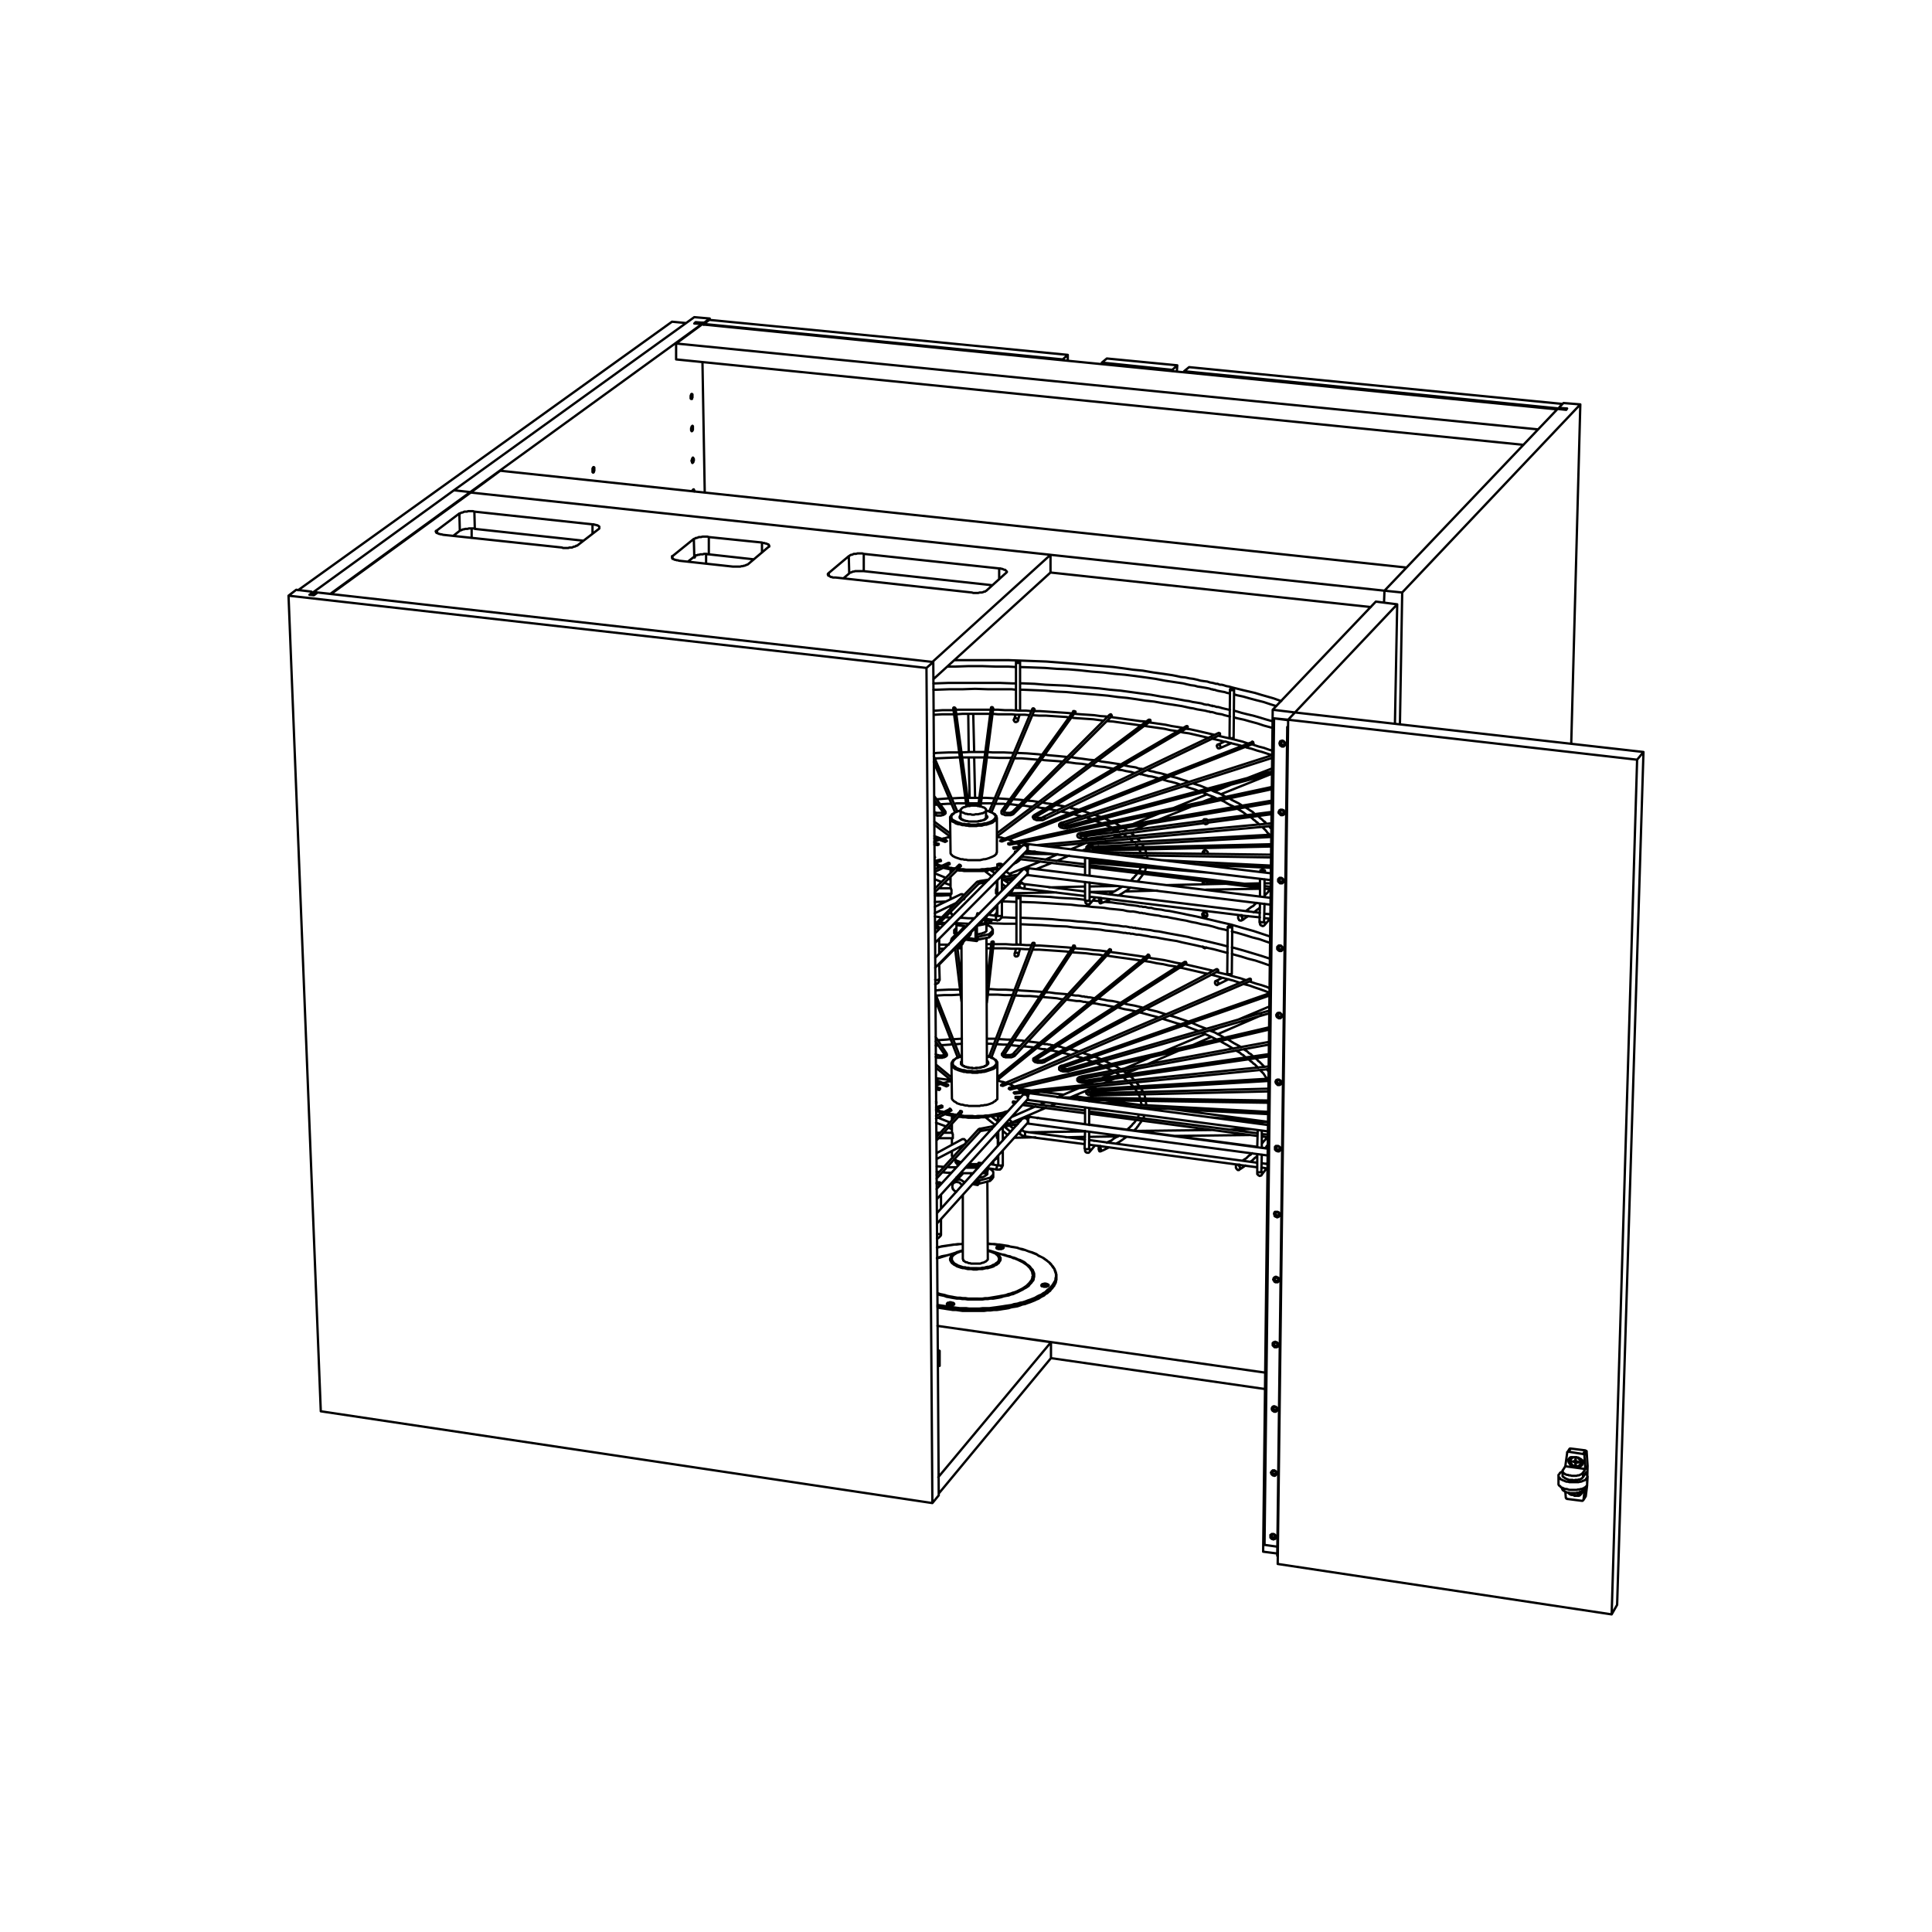 <?xml version="1.0" encoding="utf-8"?>
<!-- Generator: Adobe Illustrator 25.3.1, SVG Export Plug-In . SVG Version: 6.00 Build 0)  -->
<svg version="1.1" id="Lager_1" xmlns="http://www.w3.org/2000/svg" xmlns:xlink="http://www.w3.org/1999/xlink" x="0px" y="0px"
	 viewBox="0 0 425.2 425.2" style="enable-background:new 0 0 425.2 425.2;" xml:space="preserve">
<style type="text/css">
	.st0{fill:none;stroke:#000000;stroke-width:0.51;stroke-linecap:round;stroke-linejoin:round;stroke-miterlimit:10;}
</style>
<path class="st0" d="M130.4,115.4v2 M96.2,116.7v0.6 M167.7,119.4v2.2 M148,122.4v0.6 M219.9,125.1v2.4 M182.4,126.1v0.6
	 M217.4,275.2l0.1,0.1l0.3,0.1l0.3,0.1l0.3,0.1l0.2,0.1l0.3,0.1l0.2,0.1l0.2,0.2l0.2,0.1l0.1,0.2l0.1,0.1l0.1,0.2v0.1l0.1,0.2v0.1
	l-0.1,0.2v0.2l-0.1,0.1l-0.2,0.2l-0.1,0.1l-0.2,0.1l-0.2,0.2l-0.2,0.1l-0.3,0.1l-0.3,0.2l-0.3,0.1l-0.3,0.1h-0.3l-0.4,0.1l-0.3,0.1
	h-0.4l-0.4,0.1h-0.4H215h-0.3h-0.4h-0.4h-0.4l-0.4-0.1h-0.4l-0.3-0.1H212l-0.3-0.1l-0.3-0.1l-0.3-0.1l-0.3-0.1l-0.3-0.2l-0.2-0.1
	l-0.2-0.1l-0.2-0.2l-0.1-0.1l-0.1-0.2l-0.1-0.1l-0.1-0.2v-0.1V277v-0.1v-0.2l0.1-0.2l0.1-0.1l0.2-0.2l0.1-0.1l0.2-0.1l0.3-0.2
	l0.2-0.1l0.3-0.1l0.2-0.1l0.4-0.1l0.3-0.1 M223.6,277.1l0.3,0.1l0.4,0.2l0.4,0.2l0.4,0.2l0.3,0.2l0.3,0.2l0.3,0.2l0.2,0.2l0.3,0.3
	l0.2,0.2l0.1,0.2l0.2,0.3l0.1,0.2l0.1,0.3v0.2l0.1,0.3v0.2l-0.1,0.2v0.3l-0.1,0.2l-0.1,0.3l-0.2,0.2l-0.2,0.3l-0.2,0.2l-0.2,0.2
	l-0.3,0.3l-0.3,0.2l-0.3,0.2l-0.3,0.2l-0.4,0.2l-0.4,0.2l-0.4,0.2l-0.5,0.2l-0.4,0.1l-0.5,0.2l-0.5,0.1l-0.5,0.2l-0.5,0.1l-0.6,0.1
	l-0.5,0.1l-0.6,0.1l-0.6,0.1l-0.6,0.1l-0.6,0.1h-0.6l-0.6,0.1h-0.6H215h-0.6h-0.7h-0.6l-0.6-0.1h-0.6l-0.6-0.1h-0.6l-0.6-0.1
	l-0.5-0.1l-0.6-0.1l-0.5-0.1l-0.6-0.2l-0.5-0.1l-0.5-0.1l-0.5-0.2l-0.1-0.1 M218.3,275.4L218.3,275.4l0.3,0.1l0.3,0.1l0.2,0.2
	l0.2,0.1l0.3,0.1l0.1,0.2l0.2,0.1l0.1,0.2l0.1,0.2l0.1,0.1v0.2v0.2v0.1l-0.1,0.2l-0.1,0.1l-0.1,0.2l-0.1,0.2l-0.2,0.1l-0.2,0.2
	l-0.2,0.1l-0.3,0.1l-0.2,0.2l-0.3,0.1l-0.3,0.1l-0.4,0.1l-0.3,0.1H217l-0.4,0.1l-0.4,0.1h-0.4h-0.4l-0.4,0.1h-0.4h-0.4l-0.4-0.1
	h-0.4H213l-0.4-0.1l-0.4-0.1h-0.3l-0.4-0.1l-0.3-0.1l-0.3-0.1l-0.3-0.1l-0.3-0.2l-0.2-0.1l-0.2-0.1l-0.2-0.2l-0.2-0.1l-0.1-0.2
	l-0.1-0.1l-0.1-0.2l-0.1-0.2v-0.1V277l0.1-0.2v-0.1l0.1-0.2l0.2-0.1l0.1-0.2l0.2-0.1l0.2-0.2l0.3-0.1l0.2-0.2l0.3-0.1h0.2
	 M206.2,276.8h0.1l0.4-0.1l0.5-0.2l0.5-0.1l0.6-0.1l0.4-0.1 M220.6,276.1h0.1l0.5,0.1l0.5,0.2l0.6,0.1l0.4,0.2l0.5,0.1l0.5,0.2
	l0.4,0.2l0.4,0.1l0.4,0.2l0.4,0.2l0.3,0.2l0.3,0.3l0.3,0.2l0.3,0.2l0.2,0.2l0.2,0.3l0.2,0.2l0.2,0.2l0.1,0.3l0.1,0.2l0.1,0.3v0.2
	v0.3v0.2l-0.1,0.3v0.2l-0.1,0.3l-0.2,0.2l-0.2,0.3l-0.2,0.2l-0.2,0.2l-0.2,0.3l-0.3,0.2l-0.3,0.2l-0.4,0.2l-0.3,0.2l-0.4,0.2
	l-0.4,0.2l-0.4,0.2l-0.5,0.2l-0.4,0.2l-0.5,0.1l-0.5,0.2l-0.6,0.1l-0.5,0.1l-0.6,0.2l-0.5,0.1l-0.6,0.1l-0.6,0.1H218l-0.6,0.1h-0.6
	l-0.6,0.1h-0.7h-0.6h-0.6h-0.6H213l-0.6-0.1h-0.6l-0.6-0.1h-0.6l-0.6-0.1l-0.6-0.1l-0.5-0.1l-0.6-0.1l-0.5-0.2l-0.5-0.1l-0.5-0.1
	l-0.5-0.2 M232.4,281.8v0.2l-0.1,0.3l-0.1,0.3l-0.2,0.3l-0.2,0.3l-0.2,0.2l-0.2,0.3l-0.3,0.3l-0.3,0.3l-0.4,0.2l-0.3,0.3l-0.4,0.3
	l-0.4,0.2l-0.4,0.3l-0.5,0.2l-0.5,0.2l-0.5,0.2l-0.5,0.2l-0.6,0.3l-0.5,0.1l-0.6,0.2l-0.6,0.2l-0.7,0.2l-0.6,0.1l-0.6,0.2l-0.7,0.1
	l-0.7,0.1l-0.7,0.1l-0.7,0.1l-0.7,0.1l-0.7,0.1h-0.7l-0.8,0.1h-0.7h-0.8l-0.7,0.1h-0.7l-0.8-0.1h-0.7h-0.7l-0.8-0.1h-0.7l-0.7-0.1
	l-0.7-0.1l-0.7-0.1l-0.7-0.1l-0.7-0.1l-0.6-0.2 M232.4,281.5v0.2l-0.1,0.3l-0.1,0.3l-0.2,0.3l-0.2,0.3l-0.2,0.3l-0.2,0.2l-0.3,0.3
	l-0.3,0.3l-0.4,0.3l-0.3,0.2l-0.4,0.3l-0.4,0.2l-0.4,0.3l-0.5,0.2l-0.5,0.2l-0.5,0.3l-0.5,0.2l-0.6,0.2l-0.5,0.2l-0.6,0.1l-0.6,0.2
	l-0.7,0.2l-0.6,0.1l-0.7,0.2l-0.6,0.1l-0.7,0.1l-0.7,0.1l-0.7,0.1l-0.7,0.1l-0.7,0.1h-0.8l-0.7,0.1h-0.7l-0.8,0.1h-0.7h-0.7h-0.8
	l-0.7-0.1h-0.7l-0.8-0.1h-0.7l-0.7-0.1l-0.7-0.1l-0.7-0.1l-0.7-0.1l-0.7-0.1l-0.6-0.1 M217.4,273.7l0.4,0.1h0.7l0.7,0.1h0.7l0.7,0.1
	 M206.2,274.6l0.4-0.1l0.6-0.2l0.7-0.1l0.7-0.1l0.7-0.1l0.6-0.1h0.7l0.7-0.1h0.6 M220.6,274l0.6,0.1l0.7,0.1l0.6,0.2l0.7,0.1
	l0.6,0.1l0.6,0.2l0.6,0.2l0.6,0.1l0.5,0.2l0.6,0.2l0.5,0.2l0.5,0.2l0.5,0.2l0.4,0.3l0.5,0.2l0.4,0.2l0.4,0.3l0.3,0.2l0.4,0.3
	l0.3,0.2l0.2,0.3l0.3,0.3l0.2,0.3l0.2,0.3l0.2,0.2l0.1,0.3l0.1,0.3l0.1,0.3l0.1,0.3v0.3v0.3l-0.1,0.3v0.3l-0.1,0.3l-0.2,0.3
	l-0.1,0.2l-0.2,0.3l-0.2,0.3l-0.3,0.3l-0.3,0.3l-0.3,0.2l-0.3,0.3l-0.3,0.3l-0.4,0.2l-0.4,0.3l-0.5,0.2l-0.4,0.2l-0.5,0.3l-0.5,0.2
	l-0.5,0.2l-0.6,0.2l-0.5,0.2l-0.6,0.2l-0.6,0.1l-0.6,0.2l-0.7,0.1l-0.6,0.2l-0.7,0.1l-0.7,0.1l-0.6,0.1l-0.7,0.1l-0.7,0.1l-0.8,0.1
	l-0.7,0.1H217h-0.7l-0.8,0.1h-0.7h-0.7h-0.8l-0.7-0.1h-0.7h-0.7l-0.8-0.1l-0.7-0.1l-0.7-0.1l-0.7-0.1l-0.6-0.1l-0.7-0.1l-0.7-0.1
	 M224.6,207.7L224.6,207.7L224.6,207.7L224.6,207.7l-0.2,0.2h-0.1h-0.1h-0.1H224l-0.1-0.1h-0.1l-0.1-0.1 M271.1,214.3L271.1,214.3
	L271.1,214.3l-0.1,0.1 M271,214.4h-0.1h-0.1h-0.1h-0.1h-0.1h-0.1h-0.1l-0.1-0.1h-0.1 M221.1,232L221.1,232l-0.1-0.1v-0.1l-0.1-0.1
	h-0.1h-0.1l-0.1,0.1 M222.9,232L222.9,232h0.1v-0.1h0.1l0.1,0.1h0.1v0.1v0.1v0.1v0.1 M206.1,232.1L206.1,232.1L206,232h-0.1
	 M207.9,232.1V232v-0.1l0.1-0.1h0.1l0.1-0.1l0.1,0.1 M228,233.2L228,233.2v-0.1 M228,233.1V233v-0.1l-0.1-0.1h-0.1h-0.1
	 M229.7,233.3L229.7,233.3l0.1-0.1v0.1h0.1l0.1,0.1v0.1v0.1v0.1h-0.1 M233.8,235L233.8,235l0.1-0.1 M233.9,234.9v-0.1l-0.1-0.1v-0.1
	h-0.1v-0.1l-0.1,0.1 M235.2,235.2L235.2,235.2l0.1,0.1l0.1,0.1v0.1v0.1v0.1h-0.1 M238.1,237.4L238.1,237.4v-0.1 M238.1,237.3
	L238.1,237.3v-0.2V237H238v-0.1 M238.9,237.8L238.9,237.8h0.1v0.1v0.1v0.1v0.1v0.1 M213.3,256.1L213.3,256.1l0.4,0.1h0.4h0.3h0.4
	h0.4h0.1 M210,255.1h0.1l0.1,0.1l0.3,0.2l0.2,0.1l0.3,0.1l0.2,0.1l0.3,0.1 M209.5,254.3v0.1l0.1,0.1l0.1,0.2 M218.9,255.2h0.1
	l0.1-0.2l0.2-0.1l0.1-0.2l0.1-0.1v-0.1 M211.7,233.5l-0.1,0.1l-0.1,0.1v0.1v0.1v0.2v0.1l0.1,0.1l0.1,0.1l0.1,0.1l0.2,0.1l0.2,0.1
	l0.2,0.1h0.2l0.2,0.1l0.3,0.1h0.3h0.3l0.3,0.1h0.3h0.3h0.3l0.3-0.1h0.3h0.3 M215.8,235l0.2-0.1l0.3-0.1h0.2l0.2-0.1l0.2-0.1l0.2-0.1
	l0.1-0.1l0.1-0.1l0.1-0.1l0.1-0.1v-0.2v-0.1l-0.1-0.1v-0.1l-0.2-0.1 M211.7,232.5L211.7,232.5l-0.4,0.1l-0.3,0.1l-0.2,0.1l-0.3,0.1
	l-0.2,0.1l-0.2,0.2l-0.1,0.1l-0.1,0.1l-0.1,0.2l-0.1,0.1v0.2v0.1v0.1v0.2l0.1,0.1l0.1,0.2l0.2,0.1l0.2,0.1l0.1,0.2l0.3,0.1l0.2,0.1
	l0.3,0.1l0.3,0.1l0.3,0.1h0.3l0.4,0.1l0.3,0.1h0.4h0.3h0.4l0.4,0.1h0.4l0.4-0.1h0.4h0.3l0.4-0.1h0.3 M216.5,235.6l0.4-0.1l0.3-0.1
	l0.3-0.1l0.3-0.1l0.3-0.1l0.2-0.1l0.2-0.1l0.2-0.1l0.2-0.2l0.1-0.1l0.1-0.1l0.1-0.2l0.1-0.1v-0.2v-0.1l-0.1-0.1v-0.2l-0.1-0.1
	l-0.2-0.2l-0.1-0.1l-0.2-0.1l-0.2-0.1l-0.3-0.1l-0.2-0.2h-0.3l-0.3-0.1l-0.1-0.1 M209.4,234.2L209.4,234.2l0.1,0.3l0.1,0.1l0.1,0.2
	l0.1,0.1l0.1,0.1l0.2,0.2l0.2,0.1l0.3,0.1l0.2,0.1l0.3,0.1l0.3,0.1l0.4,0.1l0.3,0.1h0.4l0.3,0.1h0.4h0.4l0.4,0.1h0.4h0.4h0.3
	l0.4-0.1h0.4l0.4-0.1h0.3 M216.6,235.9l0.4-0.1l0.3-0.1l0.3-0.1l0.3-0.1l0.3-0.1l0.3-0.1l0.2-0.1l0.2-0.1l0.2-0.2l0.1-0.1l0.1-0.1
	l0.1-0.2l0.1-0.1v-0.2 M240.3,240.2L240.3,240.2l0.1-0.1V240 M240.4,240L240.4,240l-0.1-0.1v-0.1v-0.1 M215.9,248.9L215.9,248.9
	v-0.1v-0.1 M215.9,248.7v-0.1v-0.1v-0.1h-0.1 M224.6,249.7L224.6,249.7l-0.1-0.1v-0.1l-0.1-0.1 M224.4,249.4l0.1-0.1v-0.2l0.1-0.1
	l0.1-0.1l0.2-0.1h0.1h0.1l0.1,0.1 M240.6,240.6L240.6,240.6v0.1v0.1v0.1v0.1v0.1 M239.7,252.8h0.1v0.1l0.1,0.1v0.2v0.1v0.1l-0.1,0.1
	 M239.7,252.7L239.7,252.7l-0.1,0.2h-0.1h-0.1h-0.1h-0.1h-0.1h-0.2l-0.1-0.1h-0.1 M219.6,256.5L219.6,256.5L219.6,256.5l-0.2,0.1
	v0.1v0.1v0.1l-0.1,0.2v0.1l0.1,0.1v0.1 M277.6,257.9h0.1v0.1l0.1,0.1v0.1v0.1v0.1l-0.1,0.1 M219.7,256.4L219.7,256.4l0.1,0.1h0.1
	h0.1h0.1l0.1,0.1l0.1-0.1h0.1h0.1h0.1l0.1-0.1 M277.6,257.8L277.6,257.8v0.1h-0.1l-0.1,0.1h-0.1h-0.1h-0.1H277h-0.1l-0.1-0.1h-0.1
	v-0.1 M239.9,243.9L239.9,243.9v0.1h0.1 M228.7,246.1L228.7,246.1 M225.6,250.1V250v-0.1v-0.2 M225.6,249.7v-0.1v-0.1v-0.1v-0.1
	l0.1-0.1v-0.1h0.1 M206.2,271.6h0.1h0.1h0.1h0.1h0.1h0.2h0.1l0.1-0.1 M215.7,249v-0.1v-0.1 M215.7,248.8L215.7,248.8l-0.1-0.2h-0.1
	h-0.1h-0.1 M224.5,156.2L224.5,156.2 M223.8,156.3L223.8,156.3h-0.1h-0.1v-0.1 M224.5,156.2v0.1h-0.1l-0.1,0.1h-0.1 M271.5,162.3
	L271.5,162.3v0.1 M271.5,162.4h-0.1h-0.1l-0.1,0.1H271h-0.1l-0.1-0.1h-0.1l-0.1-0.1 M220.9,178.7L220.9,178.7L220.9,178.7v-0.2
	l-0.1-0.1h-0.1h-0.1h-0.1v0.1h-0.1 M222.8,178.7L222.8,178.7L222.8,178.7l0.2-0.1l0.1,0.1l0.1,0.1v0.1v0.1l-0.1,0.1 M205.7,178.8
	l-0.1-0.1 M207.6,178.8v-0.1v-0.1l0.1-0.1h0.1l0.1-0.1v0.1h0.1 M227.9,179.8L227.9,179.8h0.1v-0.1 M228,179.7L228,179.7l-0.1-0.2
	v-0.1h-0.1h-0.1h-0.1 M229.6,179.8L229.6,179.8h0.1l0.1,0.1h0.1v0.1l0.1,0.1v0.1l-0.1,0.1 M233.8,181.6L233.8,181.6l0.1-0.1v-0.1
	 M233.9,181.4v-0.1v-0.1l-0.1-0.1l-0.1-0.1l-0.1,0.1 M235.2,181.7L235.2,181.7h0.1l0.1,0.1v0.1v0.1v0.1v0.1h-0.1 M238.1,183.8
	L238.1,183.8l0.1-0.1v-0.1 M238.2,183.6v-0.1v-0.1l-0.1-0.1H238 M239,184L239,184v0.1h0.1v0.1v0.1v0.1v0.1v0.1 M209.2,200.7
	L209.2,200.7l0.1,0.2l0.1,0.1l0.1,0.2l0.1,0.1l0.1,0.1 M218.8,201.5L218.8,201.5l0.2-0.2l0.1-0.1l0.1-0.1l0.1-0.2l0.1-0.1v-0.2
	 M211.4,179.4l-0.1,0.1v0.1l-0.1,0.1v0.1v0.1v0.1l0.1,0.1l0.1,0.1l0.1,0.1l0.2,0.1l0.2,0.1h0.2l0.2,0.1l0.3,0.1h0.3l0.2,0.1h0.3h0.3
	h0.3h0.3h0.4h0.3h0.3l0.2-0.1 M215.5,180.7h0.3l0.3-0.1l0.2-0.1h0.2l0.2-0.1l0.2-0.1l0.1-0.1l0.1-0.1l0.1-0.1l0.1-0.1v-0.1v-0.1
	l-0.1-0.1l-0.1-0.1l-0.1-0.1 M211.4,178.4L211.4,178.4l-0.4,0.1l-0.3,0.1l-0.2,0.1l-0.3,0.1l-0.2,0.1l-0.1,0.2l-0.2,0.1l-0.1,0.1
	l-0.1,0.1l-0.1,0.2v0.1v0.1v0.2v0.1l0.1,0.1l0.1,0.2l0.2,0.1l0.2,0.1l0.2,0.1l0.2,0.1l0.2,0.1l0.3,0.1l0.3,0.1l0.3,0.1l0.3,0.1h0.4
	l0.3,0.1h0.4h0.4l0.4,0.1h0.4h0.4h0.3l0.4-0.1h0.4h0.4l0.3-0.1 M216.3,181.3l0.4-0.1h0.3l0.3-0.1l0.3-0.1l0.3-0.1l0.2-0.1l0.2-0.1
	l0.2-0.1l0.2-0.2l0.1-0.1l0.2-0.1V180l0.1-0.1v-0.1v-0.2v-0.1l-0.1-0.1l-0.1-0.1l-0.2-0.2l-0.1-0.1l-0.2-0.1l-0.2-0.1l-0.3-0.1
	l-0.2-0.1l-0.3-0.1l-0.3-0.1H217 M209.1,180v0.2l0.1,0.1v0.1l0.2,0.2l0.1,0.1l0.1,0.1l0.2,0.1l0.3,0.1l0.2,0.2l0.3,0.1l0.3,0.1h0.3
	l0.3,0.1l0.3,0.1h0.4l0.4,0.1h0.3l0.4,0.1h0.4h0.4h0.4h0.4l0.4-0.1h0.4h0.4l0.3-0.1 M216.4,181.6l0.4-0.1h0.3l0.3-0.1l0.3-0.1
	l0.3-0.1l0.3-0.1l0.2-0.1l0.2-0.2l0.2-0.1l0.1-0.1l0.2-0.1l0.1-0.2v-0.1v-0.1l0.1-0.1 M240.4,186.4L240.4,186.4v-0.1l0.1-0.1
	 M240.5,186.2l-0.1-0.1V186v-0.1v-0.1 M215.7,194.4L215.7,194.4v-0.1 M215.7,194.3v-0.1v-0.1V194l-0.1-0.1 M224.5,195.2L224.5,195.2
	l-0.1-0.1l-0.1-0.1v-0.1 M224.3,194.9v-0.1l0.1-0.1l0.1-0.1v-0.1l0.1-0.1h0.1h0.2h0.1h0.1 M240.7,186.7L240.7,186.7v0.1v0.1v0.1v0.1
	v0.1 M239.8,198.2L239.8,198.2L239.8,198.2l0.2,0.2v0.1v0.1v0.1l-0.1,0.1v0.1 M239.8,198.1L239.8,198.1v0.1h-0.1h-0.1h-0.1l-0.1,0.1
	h-0.1l-0.2-0.1H239h-0.1l-0.1-0.1 M219.4,201.6L219.4,201.6L219.4,201.6l-0.1,0.1l-0.1,0.1v0.1v0.1v0.2v0.1v0.1v0.1h0.1
	 M240.5,189.1L240.5,189.1V189 M278.2,202.9h0.1v0.1l0.1,0.1v0.1v0.2v0.1l-0.1,0.1 M219.5,201.4v0.1h0.1l0.1,0.1h0.1h0.1h0.1h0.2
	h0.1h0.1l0.1-0.1v-0.1 M278.2,202.8L278.2,202.8v0.1h-0.1H278l-0.1,0.1h-0.1h-0.1h-0.1l-0.1-0.1h-0.1h-0.1v-0.1h-0.1 M240.1,189.4
	L240.1,189.4l-0.1,0.1v0.1v0.1v0.1v0.1h0.1 M225.6,195.6L225.6,195.6l-0.1-0.1v-0.1v-0.1 M225.5,195.3v-0.1V195v-0.1v-0.1l0.1-0.1
	v-0.1h0.1 M205.8,215.6L205.8,215.6l0.2,0.1h0.1h0.2h0.1l0.1-0.1h0.1h0.1v-0.1h0.1 M222.8,196v-0.1l0.1-0.1v-0.1 M222.9,195.7
	L222.9,195.7 M215.4,194.5L215.4,194.5l0.1-0.1 M215.5,194.4v-0.1l-0.1-0.1v-0.1h-0.1h-0.1h-0.1H215 M218.2,202.4v0.3 M212.9,206.4
	l1.8,0.3 M214.7,204.2L214.7,204.2 M210.5,203.6l2.2,0.3 M218.4,255.8v0.5 M214.3,260.3h0.7 M212.8,256.7l2.4,0.3 M346,328.9v0.1
	 M347.1,329.2L347.1,329.2 M347.8,321.5L347.8,321.5 M346.2,322.5v0.1 M346.2,320.7L346.2,320.7 M347.4,320.8v0.2 M347.3,322.7
	L347.3,322.7 M348.3,327.9v-0.3 M148.8,79.1v-3.5 M148.8,79.1l186.5,18.8 M154.5,71.4l188.2,18.7 M148.8,75.6l5.7-4.2 M148.8,75.6
	l189.7,18.9 M231.3,298.9l47.1,6.8 M209.3,237.7l-3.3-0.4 M226.9,240l-2.7-0.4 M234,240.9l-4.9-0.6 M238.9,241.6l-2.6-0.4
	 M251.1,243.2l-7.7-1 M279.1,246.9l-21.2-2.8 M206.3,291.8l72.2,10.3 M231.3,298.9l-24.7,29.8 M231.3,298.9v-3.5 M231.3,295.4
	l-24.8,29.7 M206.3,291.8l25,3.6 M343.2,90v-0.4 M343.5,89.8V90 M347.8,89l-2,74.7 M308.6,130.4l-0.5,29 M304.7,130l-0.1,2.6
	 M344.1,88.7l-0.9,0.9 M343.2,89.6l0.3,0.2 M343.5,89.8l1.4,0.1 M344.9,89.9l-0.2,0.3 M344.7,90.2l-1.9-0.2 M342.8,90l-38.1,40
	 M304.7,130l3.9,0.4 M308.6,130.4L347.8,89 M347.8,89l-3.7-0.3 M156.2,70.1v0.3 M154.4,71v0.3 M155,71.2V71 M153.1,70.9v0.3
	 M152.2,101.5v-0.2l0.1-0.1v-0.1V101l0.1-0.1v-0.1l0.1-0.1l0.1,0.1v0.1l0.1,0.1v0.1v0.2v0.1l-0.1,0.1v0.1v0.1l-0.1,0.1l-0.1,0.1
	l-0.1-0.1v-0.1v-0.1L152.2,101.5 M130.4,103.6v-0.1v-0.2v-0.1v-0.1l0.1-0.1v-0.1h0.1v-0.1h0.1v0.1h0.1v0.1v0.1v0.2v0.1v0.1v0.1
	l-0.1,0.2v0.1l-0.1,0.1h-0.1l-0.1-0.1v-0.1v-0.1V103.6 M152.1,94.5v-0.2v-0.1l0.1-0.1V94v-0.1l0.1-0.1l0.1-0.1v0.1h0.1v0.1V94v0.1
	v0.2v0.1v0.1v0.1l-0.1,0.1v0.1h-0.1v0.1h-0.1v-0.1l-0.1-0.1v-0.1V94.5 M152,87.4v-0.1v-0.1v-0.1l0.1-0.2v-0.1l0.1-0.1h0.1v0.1h0.1
	v0.1V87v0.1v0.1v0.2v0.1l-0.1,0.1v0.1v0.1h-0.1h-0.1l-0.1-0.1v-0.1V87.4 M152.4,108.1L152.4,108.1v-0.2h0.1v-0.1l0.1-0.1h0.1v0.1
	l0.1,0.1v0.1v0.1v0.1 M155.4,121.9v2.1 M154.6,79.7l0.5,28.7 M154.5,71.3v0.1 M153,122.3v0.1v0.1l-0.1,0.1v0.1h-0.1h-0.1v-0.1
	 M103.8,116.3v2.1 M103.5,108.3v0.1 M156.2,70.1L155,71 M152.8,69.8l3.4,0.3 M99.9,107.9l52.9-38.1 M103.5,108.3l-3.6-0.4
	 M154.5,71.3l-51,37 M152.8,71.2l1.7,0.1 M153.1,70.9l-0.3,0.3 M154.4,71l-1.3-0.1 M155,71h-0.6 M68.8,130.4v0.5 M206.6,329.1
	l-1.4,1.7 M205.4,145.7l1.2,183.4 M205.2,330.8L70.6,310.6 M203.9,147l1.3,183.8 M63.5,131.1l7.1,179.5 M65.2,129.8l3.3,0.4
	 M63.5,131.1l1.7-1.3 M203.9,147L63.5,131.1 M205.4,145.7l-1.5,1.3 M69.9,130.4l135.5,15.3 M69.1,131l0.8-0.6 M68.1,130.9l1,0.1
	 M68.8,130.4l-0.7,0.5 M68.5,130.2l0.3,0.2 M110.1,103.6l-6.5,4.8 M309.5,124.9l-199.4-21.3 M304.7,130l-201.1-21.6 M231.2,126
	l70.5,7.6 M101.2,116.8l0.2-0.1h0.1l0.2-0.1l0.2-0.1h0.2l0.3-0.1h0.2h0.3l0.3-0.1h0.2h0.3h0.3h0.3l0.2,0.1 M104.5,116.4l23.9,2.6
	 M104.4,112.6l0.1,3.8 M99.8,117.9l1.4-1.1 M101.1,113l0.1,3.8 M152.8,122.5L152.8,122.5l0.2-0.2l0.2-0.1h0.2l0.2-0.1h0.3l0.2-0.1
	h0.3h0.3l0.2-0.1h0.3h0.3l0.3,0.1h0.2 M156,122l9.9,1.1 M156,118.2v3.8 M151.4,123.6l1.4-1.1 M152.7,118.6l0.1,3.9 M186.9,126.2
	l0.1-0.1l0.1-0.1h0.2l0.2-0.1l0.2-0.1h0.2l0.3-0.1h0.3h0.2h0.3h0.3h0.3h0.3h0.2 M190.1,125.7l28.3,3.1 M190.1,121.9v3.8
	 M185.6,127.3l1.3-1.1 M186.8,122.4l0.1,3.8 M231.2,126l-25.8,23.5 M231.2,126v-3.9 M186.8,122.4l0.2-0.1l0.1-0.1l0.2-0.1h0.2
	l0.2-0.1l0.2-0.1h0.3h0.2l0.3-0.1h0.3h0.3h0.2h0.3l0.3,0.1 M190.1,121.9l29.8,3.2 M219.9,125.1h0.3l0.2,0.1h0.2l0.2,0.1l0.2,0.1h0.2
	l0.1,0.1l0.1,0.1l0.1,0.1l0.1,0.1v0.1l-0.1,0.1l-0.1,0.1 M221.4,126.1l-4.2,3.8 M217.2,129.9l-0.1,0.1l-0.2,0.1l-0.1,0.1h-0.2
	l-0.2,0.1l-0.3,0.1h-0.2h-0.3l-0.3,0.1H215h-0.2h-0.3h-0.3l-0.3-0.1 M213.9,130.4l-30-3.3 M183.9,127.1h-0.3h-0.3l-0.2-0.1h-0.2
	l-0.2-0.1l-0.1-0.1l-0.2-0.1h-0.1v-0.1l-0.1-0.1v-0.1v-0.1l0.1-0.1l0.1-0.1 M182.4,126.1l4.4-3.7 M152.7,118.6h0.1l0.2-0.1l0.1-0.1
	h0.2l0.3-0.1l0.2-0.1h0.2h0.3l0.3-0.1h0.3h0.2h0.3h0.3l0.3,0.1 M156,118.2l11.7,1.2 M167.7,119.4l0.2,0.1h0.3l0.2,0.1h0.2l0.2,0.1
	l0.2,0.1h0.1l0.1,0.1v0.1l0.1,0.1v0.1v0.1h-0.1l-0.1,0.1 M169.1,120.4l-4.5,3.8 M164.6,124.2l-0.2,0.1h-0.1l-0.2,0.1l-0.2,0.1h-0.2
	l-0.2,0.1h-0.3l-0.3,0.1h-0.2h-0.3h-0.3h-0.3h-0.3h-0.2 M161.3,124.7l-11.9-1.3 M149.4,123.4l-0.2-0.1h-0.3l-0.2-0.1h-0.2l-0.2-0.1
	l-0.1-0.1h-0.1l-0.1-0.1l-0.1-0.1v-0.1v-0.1v-0.1v-0.1h0.1 M148,122.4l4.7-3.8 M101.1,113h0.2l0.1-0.1l0.2-0.1h0.2l0.2-0.1l0.2-0.1
	h0.3h0.3l0.2-0.1h0.3h0.3h0.3h0.2l0.3,0.1 M104.4,112.6l26,2.8 M130.4,115.4h0.3l0.2,0.1h0.2l0.2,0.1h0.2l0.1,0.1l0.2,0.1l0.1,0.1
	v0.1v0.1v0.1v0.1l-0.1,0.1 M131.8,116.4l-4.8,3.7 M127,120.1h-0.2l-0.1,0.1l-0.2,0.1h-0.2l-0.2,0.1l-0.2,0.1h-0.3h-0.3l-0.2,0.1
	h-0.3h-0.3h-0.3h-0.3l-0.2-0.1 M123.7,120.5l-26.2-2.8 M97.5,117.7l-0.3-0.1H97l-0.3-0.1h-0.1l-0.2-0.1l-0.2-0.1h-0.1l-0.1-0.1v-0.1
	l-0.1-0.1v-0.1l0.1-0.1h0.1l0.1-0.1 M96.2,116.7l4.9-3.7 M72.9,130.7l30.7-22.3 M231.2,122.1l-25.9,23.5 M103.6,108.4l127.6,13.7
	 M264.9,200.9L264.9,200.9v0.1v0.1v0.2l0.1,0.1l0.1,0.1h0.1l0.1,0.1h0.1h0.1h0.1h0.1 M264.9,194v0.1v0.1v0.1l0.1,0.1v0.1l0.1,0.1
	 M265.8,187.9L265.8,187.9 M265,187.2v0.1v0.1v0.1v0.1l0.1,0.1l0.1,0.1l0.1,0.1h0.1 M265.5,181.1L265.5,181.1h0.2h0.1 M265,180.3
	v0.1v0.1v0.1 M264.7,208.3v0.1l0.1,0.1l0.1,0.1h0.1l0.1,0.1h0.1l0.2-0.1h0.1v-0.1 M265.7,201.4v-0.1v-0.1l-0.1-0.2h-0.1l-0.1-0.1
	l-0.1-0.1h-0.1h-0.1h-0.2l-0.1,0.1l-0.1,0.1l-0.1,0.1v0.2v0.1l0.1,0.1v0.1l0.1,0.1l0.1,0.1h0.1l0.2,0.1h0.1l0.1-0.1h0.1l0.1-0.1
	l0.1-0.1v-0.1V201.4 M265.8,194.6L265.8,194.6 M265.2,194h-0.1H265l-0.1,0.1h-0.1l-0.1,0.1v0.1v0.1v0.2 M265.8,194.6v-0.1l-0.1-0.2
	v-0.1l-0.1-0.1h-0.1l-0.2-0.1 M265.8,187.9L265.8,187.9v-0.2 M265.8,187.7L265.8,187.7v-0.2l-0.1-0.1l-0.1-0.1l-0.1-0.1h-0.1
	l-0.1-0.1h-0.1l-0.2,0.1h-0.1v0.1l-0.1,0.1l-0.1,0.1v0.1v0.1l0.1,0.1v0.1 M265,181.2L265,181.2l0.1,0.1h0.1l0.1,0.1h0.1l0.2-0.1h0.1
	l0.1-0.1v-0.1V181 M265.8,180.5l-0.1-0.1h-0.1l-0.1-0.1h-0.2h-0.1h-0.1l-0.1,0.1h-0.1l-0.1,0.1v0.1v0.1 M265.7,173.6L265.7,173.6
	v-0.1 M103.8,116.3v2.1 M103.5,108.3v0.1 M69,131v-0.7 M72.7,130.7l30.8-22.4 M99.9,107.9l3.6,0.4 M69,130.3l30.9-22.4 M69,130.3
	l3.7,0.4 M260.6,81.9v-0.2 M343.1,89.9L343.1,89.9 M260.6,81.7l82.5,8.2 M343.2,89.8l-0.1,0.1 M261.7,80.8l82.2,8.1 M261.7,80.8
	l-1.1,0.9 M154.9,71.5v-0.2 M154.9,71.3l79,7.8 M156.1,70.4l78.9,7.7 M156.1,70.4l-1.2,0.9 M233.9,79.1v0.2 M235,78.1v1.3 M235,78.1
	l-1.1,1 M242.5,80.1v-0.3 M258,81.4v0.3 M259.1,80.4l-0.1,1.4 M242.5,79.8l15.5,1.6 M259.1,80.4l-1.1,1 M243.6,78.9l15.5,1.5
	 M243.6,78.9l-1.1,0.9 M147.9,70.8l3.1,0.3 M65.6,129.9l82.3-59.1 M68.8,130.5h0.1 M68.9,131v-0.5 M68.9,130.5l0.1-0.1 M283.5,158.4
	l-2.3,185.8 M281.2,344.2l73.5,11.1 M361.7,165.5l-76.7-8.7 M283.5,158.4l1.5-1.6 M360.3,167.2l-76.8-8.8 M355.9,353.2l5.8-187.7
	 M360.3,167.2l1.4-1.7 M354.7,355.3l5.6-188.1 M354.7,355.3l1.2-2.1 M278,341.5l2.1-185.3 M278,341.5l3.1,0.4 M307.5,133l-0.5,26.3
	 M285,156.8l22.5-23.8 M302.8,132.4l4.7,0.6 M280.1,156.2l22.7-23.8 M280.1,156.2l4.9,0.6 M206.2,277l0.1-0.1l0.5-0.1l0.3-0.1
	 M222.2,276.6l0.4,0.1l0.4,0.2l0.5,0.1l0.1,0.1 M211,275.5l0.1-0.1l0.4-0.1l0.3-0.1h0.1 M217.4,275.2h0.2l0.4,0.1l0.3,0.1
	 M232.5,281.2v0.2v0.3l-0.1,0.1 M232.4,280.2L232.4,280.2l0.1,0.3v0.3v0.3v0.3l-0.1,0.1 M213.3,179.2h0.3l0.3,0.1h0.2h0.3l0.3-0.1
	h0.3h0.3l0.3-0.1h0.2l0.2-0.1h0.3l0.1-0.1l0.2-0.1l0.2-0.1l0.1-0.1l0.1-0.1v-0.1v-0.1v-0.1v-0.1l-0.1-0.1l-0.1-0.1l-0.1-0.1
	l-0.2-0.1h-0.1l-0.2-0.1l-0.3-0.1h-0.2l-0.3-0.1h-0.2l-0.3-0.1h-0.3h-0.3H214h-0.3l-0.3,0.1h-0.2h-0.3l-0.3,0.1l-0.2,0.1h-0.2
	l-0.2,0.1l-0.2,0.1l-0.1,0.1l-0.1,0.1l-0.1,0.1l-0.1,0.1v0.1v0.1l0.1,0.1v0.1l0.1,0.1l0.2,0.1h0.1l0.2,0.1l0.2,0.1l0.2,0.1h0.3
	l0.2,0.1H213.3 M211.9,277.1L211.9,277.1l0.1,0.1v0.2l0.1,0.1l0.2,0.1l0.1,0.1l0.2,0.1h0.2l0.2,0.1l0.2,0.1h0.3l0.2,0.1h0.3h0.3h0.3
	h0.3h0.3h0.2h0.3l0.3-0.1l0.2-0.1h0.2l0.2-0.1l0.2-0.1l0.2-0.1l0.1-0.1l0.1-0.1l0.1-0.1l0.1-0.1v-0.1V277 M224.6,197.5v0.1h-0.1
	l-0.1,0.1h-0.1h-0.2H224h-0.1l-0.1-0.1h-0.1v-0.1l0.1-0.1h0.1h0.1h0.1h0.1h0.2h0.1h0.1V197.5 M224.2,210.1l-0.1-0.1v-0.1l-0.1-0.1
	l-0.1-0.1h-0.1h-0.1h-0.1h-0.1h-0.1l-0.1,0.1v0.1v0.1v0.1v0.1v0.1l0.1,0.1l0.1,0.1h0.1h0.1h0.1l0.2-0.1l0.1-0.1v-0.1L224.2,210.1
	 M268.1,216.4v-0.1v-0.1l-0.1-0.1V216l-0.1-0.1h-0.1h-0.1h-0.1h-0.1v0.1l-0.1,0.1v0.1v0.1v0.1l0.1,0.1v0.1l0.1,0.1h0.1l0.1,0.1h0.1
	l0.1-0.1l0.1-0.1v-0.1V216.4 M271.1,204.1L271.1,204.1h-0.2h-0.1h-0.1h-0.1h-0.1h-0.1h-0.1V204h-0.1l0.1-0.1h0.1v-0.1h0.2h0.1h0.1
	h0.1h0.1l0.1,0.1l0.1,0.1h-0.1V204.1 M218.2,207.4v-0.1h0.1l0.1-0.1h0.1h0.1l0.1,0.1v0.1v0.1 M236.6,208.5v-0.1v-0.1 M236.6,208.3
	L236.6,208.3L236.6,208.3l-0.1-0.2h-0.1h-0.1h-0.1v0.1 M244.1,209L244.1,209l0.1-0.1h0.1l0.1,0.1h0.1v0.1v0.1v0.1 M261,212.1
	L261,212.1l0.1-0.1v-0.1 M261.1,211.9L261.1,211.9l-0.1-0.1v-0.1h-0.1h-0.1h-0.1 M267.7,213.3h0.1h0.1l0.1,0.1l0.1,0.1v0.1v0.1H268
	v0.1 M227.2,207.6L227.2,207.6l0.1-0.1h0.1h0.1h0.1l0.1,0.1v0.1v0.1 M252.6,210.2v-0.1h0.1h0.1v0.1h0.1v0.1l0.1,0.1l-0.1,0.1v0.1
	 M275,215.4L275,215.4L275,215.4h0.2v0.1h0.1v0.1v0.1v0.1l-0.1,0.1 M220.3,238.9v-0.1l0.1-0.1h0.1l0.1,0.1h0.1v0.1v0.1 M222,239.6
	l0.1-0.1l0.1-0.1v0.1h0.1v0.1v0.1v0.1 M208.3,239.1V239v-0.1l0.1-0.1h0.1v-0.1h0.1v0.1h0.1v0.1 M209.5,254.3L209.5,254.3
	 M217.2,234.2v-0.1 M209.4,234.2L209.4,234.2 M219.5,234.2v-0.1 M223.1,240.5L223.1,240.5l0.1-0.1v0.1h0.1v0.1v0.1 M209.5,241.5v0.2
	v0.1l0.1,0.2l0.1,0.1l0.1,0.1l0.2,0.2l0.2,0.1l0.2,0.1l0.2,0.2l0.3,0.1l0.3,0.1l0.3,0.1h0.3l0.3,0.1l0.4,0.1h0.4l0.3,0.1h0.4h0.4
	h0.4h0.4h0.4h0.4l0.3-0.1h0.4l0.4-0.1 M216.7,243.2h0.3l0.4-0.1l0.3-0.1l0.3-0.1l0.2-0.1l0.3-0.1l0.2-0.2l0.2-0.1l0.2-0.1l0.1-0.2
	l0.2-0.1l0.1-0.1v-0.2v-0.1v-0.1 M223.3,240.7l1.7-0.2 M223.1,240.5l0.2,0.2 M222.3,239.8l1.6-0.4 M222,239.6l0.3,0.2 M220.7,239
	l1.2-0.5 M220.3,238.9l0.4,0.1 M208.3,239.1l0.4-0.2 M207.1,238.6l1.2,0.5 M206.7,239.9l0.2-0.2 M218.2,245.7h0.3l0.2-0.1h0.2h0.3
	l0.2-0.1h0.2h0.1 M210.9,245.8h0.5l0.5,0.1h0.6l0.6,0.1h0.5h0.6h0.6h0.6l0.5-0.1h0.6h0.6l0.5-0.1 M208,245.2l0.3,0.1l0.5,0.1
	l0.5,0.1l0.5,0.1l0.5,0.1 M206,244.4l0.2,0.1l0.4,0.2l0.4,0.1l0.3,0.2 M220.6,245.2l0.5-0.1l0.3-0.1 M211.1,245.5h0.6l0.5,0.1h0.6
	h0.6h0.6l0.6,0.1l0.6-0.1h0.6h0.6l0.5-0.1h0.6l0.6-0.1l0.5-0.1l0.6-0.1l0.5-0.1l0.5-0.1l0.5-0.1l0.5-0.2l0.4-0.1l0.3-0.1
	 M208.3,244.9l0.2,0.1l0.3,0.1h0.3l0.3,0.1h0.3l0.3,0.1h0.3l0.2,0.1 M206,244.1l0.2,0.1l0.2,0.1l0.2,0.1l0.2,0.1l0.3,0.1h0.2
	l0.3,0.1l0.1,0.1 M207.1,238.6h-0.3l-0.2,0.1l-0.2,0.1l-0.2,0.1L206,239 M209.4,237.9L209.4,237.9l-0.3,0.1h-0.3l-0.3,0.1l-0.3,0.1
	l-0.2,0.1h-0.3v0.1 M221.3,238.3L221.3,238.3l-0.3-0.1l-0.3-0.1h-0.2l-0.3-0.1l-0.3-0.1h-0.3h-0.1 M223.4,239.1h-0.2L223,239
	l-0.2-0.1l-0.2-0.1l-0.2-0.1l-0.3-0.1l-0.2-0.1 M224.8,240.2l-0.1-0.1l-0.1-0.1l-0.1-0.1l-0.2-0.1l-0.1-0.2l-0.2-0.1l-0.1-0.1
	 M225.2,240.9v-0.1l-0.1-0.1l-0.1-0.2 M206.7,239.9v-0.1v-0.1v-0.1l0.1-0.1h0.1v0.1v0.1 M206,239.7l0.7,0.2 M220.1,245.3l0.1-0.1
	h0.2h0.1h0.1 M218.2,245.7L218.2,245.7h-0.1l-0.2-0.1l-0.1,0.1l-0.2,0.1 M240.8,251.1L240.8,251.1L240.8,251.1 M238.8,241.9v-0.1
	h0.1h0.1h0.1l0.2-0.1l0.1,0.1h0.1h0.1h0.1v0.1v0.1h-0.1l-0.1,0.1h-0.1h-0.1h-0.1h-0.1H239h-0.1l-0.1-0.1V241.9 M223.5,241.4
	L223.5,241.4v0.1v0.1v0.1 M223.5,241.7h0.9 M215.4,255.9L215.4,255.9l-0.1,0.1v0.1l-0.1,0.1v0.2v0.1v0.1v0.1v0.1h0.1v0.1
	 M278.6,256.1L278.6,256.1h0.1 M209.6,249.3L209.6,249.3v0.1v0.1l0.1,0.1v0.1v0.1v0.1v0.1v0.1v0.1v0.1v0.1v0.1h-0.1 M206.1,242.8
	L206.1,242.8v-0.2v-0.1H206v-0.1 M206,242.8h0.1 M219.7,256.4L219.7,256.4 M220.3,245.3h-0.1h-0.1H220l-0.1,0.1h-0.1h-0.1v0.1v0.1
	h0.1l0.1,0.1h0.2h0.1h0.1h0.1l0.1-0.1h0.1v-0.1h0.1h-0.1v-0.1h-0.1L220.3,245.3L220.3,245.3 M276.8,246.9v-0.1h0.1h0.1l0.1-0.1h0.2
	h0.1l0.1,0.1h0.1h0.1v0.1h0.1v0.1h-0.1l-0.1,0.1h-0.1h-0.2h-0.1h-0.1H277h-0.1l-0.1-0.1V246.9 M219.5,250.5L219.5,250.5l-0.1-0.1
	v-0.1v-0.1v-0.1 M219.4,250.1V250v-0.1v-0.1v-0.1v-0.1v-0.1l0.1-0.1v-0.1 M241.8,252.6v-0.1v-0.1v-0.1h0.1v-0.1h0.1v0.1h0.1v0.1
	l0.1,0.1v0.2v0.1l0.1,0.1v0.2v0.1l-0.1,0.1v0.1h-0.1H242v-0.1h-0.1v-0.2l-0.1-0.1v-0.1v-0.1V252.6 M217.1,257.2L217.1,257.2
	l-0.1,0.2v0.1v0.2v0.1v0.1v0.1v0.1h0.1v0.1l0.1-0.1l0.1-0.1v-0.1v-0.2l0.1-0.1v-0.1v-0.2 M217.4,257.3L217.4,257.3v-0.2l-0.1-0.1
	 M207.4,243.7v-0.1v-0.1v-0.1h-0.1l-0.1-0.1 M206,244.1l1.4-0.4 M223,242.4L223,242.4l-0.1,0.1v0.1v0.1 M222.9,242.7l0.5,0.1
	 M242.5,252.3L242.5,252.3h-0.2l-0.1-0.1h-0.1H242h-0.1 M226.4,247.3L226.4,247.3L226.4,247.3l-0.1-0.2V247v-0.1 M226.3,246.8
	L226.3,246.8v-0.3v-0.1v-0.2l0.1-0.1V246l0.1-0.1l0.1-0.1 M226.4,242.1L226.4,242.1L226.4,242.1l-0.1-0.1v-0.1l-0.1-0.1v-0.1
	 M226.2,241.6v-0.1l0.1-0.2v-0.1V241l0.1-0.1v-0.1l0.1-0.1l0.1-0.1 M209.4,244.4l-0.1-0.1v-0.1l-0.1-0.1l-0.1-0.1H209v0.1
	 M208.2,245.1L208.2,245.1V245l0.1-0.1 M208.3,244.9l1.1-0.5 M206.1,260.5L206.1,260.5l0.2,0.1h0.1h0.2h0.1l0.1-0.1h0.1h0.1v-0.1
	v-0.1h-0.1l-0.1-0.1h-0.1 M206.7,260.2L206.7,260.2h-0.2h-0.1h-0.2v0.1h-0.1 M212.4,251.7L212.4,251.7 M211.8,250.7L211.8,250.7
	L211.8,250.7h0.2h0.1h0.1l0.1,0.1l0.1,0.1l0.1,0.1l0.1,0.2v0.1v0.1v0.1l-0.1,0.1 M211.7,244.8L211.7,244.8v-0.2h-0.1l-0.1-0.1h-0.1
	h-0.1v0.1 M211.1,245.6L211.1,245.6v-0.1 M211.1,245.5l0.6-0.7 M272.9,256.4l-0.1-0.1h-0.1h-0.2h-0.1h-0.1 M272,256.7v-0.1v-0.1
	l0.1-0.1l0.1-0.1h0.1h0.1l0.1,0.1l0.1,0.1l0.1,0.1l0.1,0.1v0.1l0.1,0.1v0.2v0.1l-0.1,0.1v0.1l-0.1,0.1h-0.1h-0.1h-0.1l-0.1-0.1
	l-0.1-0.1l-0.1-0.1v-0.1L272,257v-0.1V256.7 M226.1,247.2L226.1,247.2l0.1-0.1V247l0.1-0.2 M226.3,246.8l-0.1-0.1v-0.2l-0.1-0.1
	l-0.1-0.1l-0.1-0.1l-0.1-0.1h-0.2l-0.1-0.1l-0.1,0.1h-0.2l-0.1,0.1H225 M226.1,242L226.1,242l0.1-0.1v-0.1v-0.2 M226.2,241.6v-0.1
	v-0.1l-0.1-0.2l-0.1-0.1l-0.1-0.1l-0.1-0.1h-0.2h-0.1h-0.2h-0.1l-0.1,0.1l-0.1,0.1 M224.5,145.8L224.5,145.8l-0.1,0.1h-0.1h-0.1H224
	h-0.1h-0.1h-0.1v-0.1h-0.1v-0.1h0.1l0.1-0.1h0.1h0.1h0.1h0.1h0.1l0.1,0.1h0.1V145.8 M224.1,158.5L224.1,158.5l-0.1-0.2l-0.1-0.1
	l-0.1-0.1h-0.1l-0.1-0.1h-0.1l-0.1,0.1h-0.1l-0.1,0.1v0.1l-0.1,0.1v0.1l0.1,0.1v0.1l0.1,0.1l0.1,0.1h0.1h0.1h0.1l0.1-0.1h0.1
	l0.1-0.1v-0.1L224.1,158.5 M270.9,163.6L270.9,163.6v-0.1 M268.6,164.4v-0.1l-0.1-0.2V164h-0.1l-0.1-0.1l-0.1-0.1h-0.1l-0.1,0.1
	h-0.1v0.1l-0.1,0.1v0.1l0.1,0.2v0.1l0.1,0.1l0.1,0.1h0.1h0.1h0.1l0.1-0.1L268.6,164.4L268.6,164.4 M271.6,151.8l-0.1,0.1h-0.1h-0.1
	h-0.2H271h-0.1h-0.1v-0.1h-0.1v-0.1h0.1v-0.1h0.1h0.1h0.1h0.2h0.1h0.1v0.1h0.1V151.8 M218.1,155.8L218.1,155.8v-0.1h0.1l0.1-0.1
	l0.1,0.1h0.1v0.1l0.1,0.1 M210.3,155.9l-0.1-0.1l-0.1-0.1H210h-0.1l-0.1,0.1v0.1 M236.6,156.8h0.1v-0.1 M236.7,156.7v-0.1h-0.1
	l-0.1-0.1h-0.1h-0.1h-0.1v0.1 M244.2,157.3h0.1l0.1-0.1h0.1v0.1h0.1v0.1l0.1,0.1l-0.1,0.1v0.1 M261.3,160.2h0.1v-0.1 M261.4,160.1
	V160v-0.1l-0.1-0.1h-0.1h-0.1 M268.2,161.3L268.2,161.3h0.1l0.1,0.1h0.1v0.1v0.1v0.1v0.1h-0.1 M227.2,156L227.2,156l0.1-0.1h0.1h0.1
	l0.1,0.1l0.1,0.1v0.1 M252.8,158.4L252.8,158.4h0.2h0.1l0.1,0.1v0.1v0.1v0.1h-0.1 M275.6,163.3v-0.1l0.1,0.1h0.1v0.1v0.1l0.1,0.1
	h-0.1v0.1 M220.1,185.1l0.1-0.1v-0.1h0.1h0.1v0.1h0.1v0.1v0.1 M213.2,157.1l-0.1,0.1v0.1v0.1 M214.2,157.4v-0.1v-0.1v-0.1
	 M221.9,185.8v-0.1v-0.1h0.1h0.1v0.1l0.1,0.1v0.1 M208,185.3v-0.1v-0.1l0.1-0.1l0.1-0.1l0.1,0.1l0.1,0.1 M219.4,200.6L219.4,200.6
	 M209.1,180L209.1,180 M219.4,180L219.4,180 M223,186.6L223,186.6v-0.1h0.1L223,186.6L223,186.6l0.1,0.2 M209.2,187.6L209.2,187.6
	v0.2l0.1,0.2l0.1,0.1l0.1,0.1l0.2,0.2l0.2,0.1l0.2,0.1l0.2,0.1l0.3,0.1l0.3,0.1l0.3,0.1l0.3,0.1h0.4l0.3,0.1h0.4l0.4,0.1h0.4h0.4
	h0.4h0.4h0.3h0.4h0.4l0.4-0.1l0.4-0.1 M216.5,189.1h0.3l0.4-0.1l0.3-0.1l0.3-0.1l0.2-0.1l0.3-0.1l0.2-0.1l0.2-0.1l0.2-0.1l0.2-0.2
	l0.1-0.1l0.1-0.1v-0.2l0.1-0.1v-0.1 M223.1,186.8l1.3-0.1 M223,186.6l0.1,0.2 M222.2,185.9l1.6-0.3 M221.9,185.8l0.3,0.1
	 M220.5,185.2l1.3-0.5 M220.1,185.1l0.4,0.1 M208,185.3l0.4-0.2 M206.7,184.8l1.3,0.5 M206.3,186l0.3-0.1 M218,191.5h0.3l0.2-0.1
	h0.3l0.2-0.1h0.2h0.2h0.1 M210.6,191.5l0.5,0.1h0.6l0.5,0.1h0.6h0.6h0.6h0.6h0.5h0.6h0.6l0.6-0.1h0.5 M207.7,191l0.3,0.1l0.5,0.1
	l0.5,0.1l0.5,0.1h0.4 M205.7,190.3l0.1,0.1l0.4,0.1l0.4,0.2l0.3,0.1 M225,188.6v-0.1l0.1-0.2l0.1-0.2V188 M223.1,190.2l0.2-0.2
	l0.3-0.1l0.3-0.2l0.3-0.2l0.2-0.2l0.2-0.2h0.1 M223.8,189.4l0.2-0.1l0.3-0.2l0.2-0.2 M210.8,191.2l0.6,0.1h0.6l0.6,0.1h0.6h0.6h0.6
	h0.6h0.6l0.5-0.1h0.6l0.6-0.1h0.6l0.5-0.1l0.6-0.1l0.5-0.1 M207.9,190.7l0.3,0.1h0.3l0.3,0.1l0.3,0.1h0.3l0.3,0.1h0.3h0.2
	 M205.7,190h0.1l0.2,0.1l0.3,0.1l0.2,0.1l0.2,0.1l0.3,0.1h0.2l0.1,0.1 M206.7,184.8l-0.2,0.1l-0.2,0.1l-0.3,0.1h-0.2l-0.2,0.1
	 M209.1,184.2L209.1,184.2l-0.3,0.1h-0.3l-0.3,0.1l-0.3,0.1h-0.2l-0.3,0.1 M221.2,184.6l-0.1-0.1h-0.2l-0.3-0.1l-0.3-0.1H220
	l-0.3-0.1h-0.3v-0.1 M223.3,185.3h-0.2l-0.2-0.1l-0.2-0.1l-0.2-0.1l-0.3-0.1l-0.2-0.1l-0.2-0.1 M224.7,186.3l-0.1-0.1l-0.1-0.1
	l-0.2-0.1l-0.1-0.1l-0.1-0.1l-0.2-0.1l-0.1-0.1 M224.8,188.5L224.8,188.5l0.1-0.1l0.1-0.2l0.1-0.1 M206.3,186v-0.1l0.1-0.1l0.1-0.1
	h0.1v0.1v0.1 M205.6,185.9l0.7,0.1 M223.2,193.2L223.2,193.2h-0.1 M223.1,193.2L223.1,193.2 M218,191.5L218,191.5l-0.1-0.1h-0.2
	l-0.1,0.1l-0.2,0.1 M220.6,193.6L220.6,193.6h0.1 M220.7,193.6L220.7,193.6 M238.9,186.9L238.9,186.9h0.1l0.1-0.1h0.1h0.1h0.2h0.1
	h0.1l0.1,0.1v0.1l-0.1,0.1h-0.1h-0.1h-0.1h-0.1h-0.1H239h-0.1V187h-0.1L238.9,186.9 M223.4,187.4L223.4,187.4v0.1v0.1l-0.1,0.1
	 M223.3,187.7L223.3,187.7 M215.2,201L215.2,201h-0.1v0.1v0.1l-0.1,0.1v0.1v0.1v0.1 M209.3,195.5L209.3,195.5v0.1v0.1l0.1,0.1v0.1
	v0.1v0.2v0.1v0.1v0.1v0.1v0.1h-0.1 M205.8,188.7L205.8,188.7l-0.1-0.2v-0.1 M205.7,188.8l0.1-0.1 M219.5,201.4L219.5,201.4
	 M220.2,190.1H220h-0.1h-0.1l-0.1,0.1h-0.1h-0.1v0.1l0.1,0.1h0.1h0.1l0.1,0.1h0.1l0.1-0.1h0.1h0.1h0.1l0.1-0.1v-0.1h-0.1l-0.1-0.1
	H220.2 M277.4,191.6v-0.1h0.1h0.1l0.1-0.1h0.1h0.2l0.1,0.1h0.1h0.1v0.1h0.1l-0.1,0.1l-0.1,0.1h-0.1h-0.2h-0.1h-0.1h-0.1l-0.1-0.1
	L277.4,191.6L277.4,191.6 M219.3,196.7L219.3,196.7L219.3,196.7l-0.1-0.1v-0.1v-0.1v-0.1 M219.2,196.3v-0.1v-0.1V196v-0.1v-0.1
	l0.1-0.1v-0.1v-0.1h0.1 M241.9,198v-0.1v-0.1v-0.1h0.1v-0.1h0.1v0.1h0.1v0.1l0.1,0.1v0.1l0.1,0.2v0.1v0.1v0.2v0.1l-0.1,0.1h-0.1
	h-0.1l-0.1-0.1v-0.1l-0.1-0.2v-0.1v-0.1V198 M217.2,202.4v-0.1v-0.1l-0.1-0.1V202H217l-0.1,0.1v0.1l-0.1,0.1v0.1v0.2v0.1v0.1v0.2
	v0.1v0.1h0.1h0.1v-0.1h0.1v-0.2v-0.1l0.1-0.1v-0.1V202.4 M207.1,189.5L207.1,189.5v-0.1l-0.1-0.1v-0.1h-0.1 M205.7,189.9l1.4-0.4
	 M224.4,188.9h0.1 M224.5,188.9v0.1h0.1 M240.3,197.4h-0.1h-0.1 M278.7,202.1h-0.1h-0.1h-0.1 M242.7,197.7h-0.1h-0.1l-0.2-0.1h-0.1
	h-0.1 M226.3,192.6L226.3,192.6v-0.1l-0.1-0.1v-0.2v-0.1 M226.2,192.1v-0.2v-0.1v-0.2v-0.1l0.1-0.1v-0.1l0.1-0.1v-0.1h0.1
	 M226.3,187.3v-0.1h-0.1v-0.1V187v-0.1v-0.1 M226.2,186.8v-0.2v-0.1v-0.2v-0.1l0.1-0.2v-0.1h0.1v-0.1h0.1 M209,190.2L209,190.2V190
	l-0.1-0.1h-0.1h-0.1 M207.8,190.9L207.8,190.9l0.1-0.1v-0.1 M207.9,190.7l1.1-0.5 M205.8,204.2L205.8,204.2L205.8,204.2l0.3,0.1h0.1
	h0.1h0.1l0.1-0.1h0.1h0.1v-0.1l-0.1-0.1h-0.1l-0.1-0.1 M206.4,203.9h-0.2h-0.1L206,204h-0.1h-0.1 M212.3,197.6v0.1l-0.1,0.1v0.1
	h-0.1 M211.5,196.8h0.1h0.1h0.1l0.1,0.1h0.1l0.1,0.1 M211.5,190.6l-0.1-0.1v-0.1h-0.1l-0.1-0.1h-0.1l-0.1,0.1 M210.8,191.4v-0.1
	v-0.1 M210.8,191.2l0.7-0.6 M273.4,201.5l-0.1-0.1h-0.1h-0.1h-0.2h-0.1 M272.5,201.9v-0.2v-0.1l0.1-0.1h0.1l0.1-0.1h0.1h0.1l0.1,0.1
	l0.1,0.1v0.1l0.1,0.1l0.1,0.1v0.1v0.2v0.1v0.1l-0.1,0.1l-0.1,0.1h-0.1H273h-0.1l-0.1-0.1h-0.1v-0.1l-0.1-0.1l-0.1-0.2V202V201.9
	 M226,192.5L226,192.5l0.1-0.1l0.1-0.2v-0.1 M226.2,192.1v-0.2l-0.1-0.1l-0.1-0.1l-0.1-0.2l-0.1-0.1h-0.1l-0.2-0.1h-0.1h-0.1
	l-0.2,0.1H225v0.1 M226,187.2L226,187.2l0.1-0.2v-0.1l0.1-0.1 M226.2,186.8l-0.1-0.2v-0.1l-0.1-0.2l-0.1-0.1l-0.1-0.1h-0.1l-0.2-0.1
	h-0.1h-0.2h-0.1l-0.1,0.1l-0.1,0.1 M269.7,163.2L269.7,163.2h-0.1h-0.1 M224,157.3h-0.1h-0.1h-0.1 M213.9,157.1L213.9,157.1
	L213.9,157.1h-0.2h-0.1h-0.1 M217.2,202.5l0.2-0.1l0.2-0.1 M212.9,256.5l0.3,0.1 M210.9,255.7l0.1,0.1l0.2,0.1l0.1,0.1 M213.2,256.6
	h0.4h0.3h0.3h0.4h0.3h0.3 M218.2,205.8l0.1-0.1l0.1-0.1l0.1-0.2v-0.1 M218.2,202.7l0.1-0.2l0.1-0.1 M210,205.4l0.5,0.4 M210,204.7
	v0.7 M217.7,206.3l0.5-0.5 M218.2,205.1v0.7 M218.2,202.7l-0.5,0.5 M215.2,206.8l2.5-0.5 M217.7,205.6v0.7 M217.1,204.7L217.1,204.7
	L217.1,204.7v0.2L217,205l-0.1,0.1l-0.2,0.1l-0.1,0.1h-0.2l-0.2,0.1l-0.3,0.1h-0.2l-0.3,0.1h-0.3H215 M217.1,203.6h0.1l0.3,0.1
	l0.2,0.1l0.2,0.1l0.2,0.1l0.1,0.1l0.1,0.2l0.1,0.1v0.1l0.1,0.1l-0.1,0.2v0.1l-0.1,0.1l-0.1,0.1 M210.5,204.2v-0.1 M210,204.7
	l0.5-0.5 M210.5,205.2l-0.5-0.5 M217.7,205.6l-2.5,0.6 M217.7,205.6l0.5-0.5 M215.2,203.7l2.5-0.5 M217.7,202.5v0.7 M210.5,203.6
	v2.1 M217.2,202.6l0.5-0.1 M217.7,202.5l0.1-0.1 M214.7,204.2v2.5 M214.7,206.7l0.1,0.1v0.1v0.1v0.1h0.1h0.1 M215,207.1l0.2-0.3
	 M215.2,206.2v0.6 M215.2,206.2l-0.2,0.2 M215,206.4v-2.5 M215,203.9l0.2-0.2 M215.2,203.7L215.2,203.7 M214.7,204.1v0.1
	 M210.5,203.6v-0.1v-0.1v-0.2 M212.4,204.1L212.4,204.1l-0.2,0.1h-0.1l-0.2,0.1l-0.1,0.1 M213.4,205.9l0.1-0.1l0.1-0.1v-0.2l0.1-0.1
	v-0.2 M210.4,208.5h0.2h0.1h0.2l0.2-0.1l0.1-0.1l0.1-0.1l0.1-0.1l0.1-0.2v-0.2l0.1-0.2 M210.3,206.3h-0.1H210h-0.2l-0.1,0.1
	l-0.2,0.1l-0.1,0.2v0.1l-0.1,0.2v0.2v0.1 M211.6,207.5l-0.1-0.1 M211.8,207.8L211.8,207.8l0.1-0.2l0.1-0.2v-0.2V207 M210.8,205.8
	h-0.1h-0.2h-0.2l-0.1,0.1L210,206 M212,207v-0.1 M218.4,259.4l0.1-0.2l0.1-0.1V259v-0.2 M218.4,256.3l0.1-0.2l0.1-0.1v-0.1v-0.1
	 M210.5,259.1l0.3,0.3 M217.9,259.9l0.5-0.5 M218.4,258.7v0.7 M210.3,255.8l0.6,0.7 M210.3,255.4v0.4 M218.4,256.3L218.4,256.3
	 M215.5,260.5l2.4-0.6 M217.9,259.2v0.7 M217.3,258.2L217.3,258.2L217.3,258.2v0.2l-0.1,0.1l-0.1,0.1l-0.2,0.1l-0.1,0.1l-0.2,0.1
	l-0.2,0.1l-0.3,0.1h-0.2l-0.3,0.1h-0.2h-0.1 M217.8,257.2L217.8,257.2l0.3,0.2l0.1,0.1l0.2,0.1l0.1,0.2l0.1,0.1v0.1v0.2v0.1v0.1
	l-0.1,0.2l-0.1,0.1 M217.9,259.2l-2.4,0.6 M217.9,259.2l0.5-0.5 M210.8,258.8v0.7 M210.8,255.7l0.4,0.4 M215,259.5v0.8 M215,260.3
	v0.2v0.1v0.1h0.1v0.1h0.1v-0.1 M215.2,260.7l0.3-0.2 M215.5,259.8v0.7 M215.5,259.8l-0.3,0.3 M215.2,260.1v-0.8 M215.2,257l0.1-0.1
	 M213.8,258.6L213.8,258.6l-0.1-0.2l-0.1-0.1v-0.1 M212.2,260.4v-0.1l-0.1-0.1L212,260l-0.2-0.1l-0.1-0.1l-0.2-0.1l-0.2-0.1h-0.2
	H211h-0.2l-0.2,0.1l-0.1,0.1l-0.2,0.1 M211.7,260.9L211.7,260.9l-0.1-0.2l-0.1-0.1l-0.2-0.2l-0.1-0.1l-0.2-0.1h-0.2l-0.2-0.1h-0.1
	l-0.2,0.1h-0.2l-0.1,0.1l-0.2,0.1l-0.1,0.1v0.2l-0.1,0.1v0.2v0.2v0.2l0.1,0.1v0.2l0.2,0.2l0.1,0.1l0.1,0.1l0.2,0.1l0.2,0.1
	 M209.3,287v-0.2 M209.3,287.1v-0.2 M209.1,287v-0.1 M209.5,287v-0.1 M208.9,287v-0.1 M209.3,287h-0.1h-0.1 M209.3,287.1V287
	 M209.3,287.1V287 M209.3,286.8h-0.1h-0.1 M209.3,286.9v-0.1 M209.5,286.9h-0.2 M209.5,287L209.5,287v-0.1 M209.3,287h0.2
	 M209.3,287.1V287 M209.1,287.1L209.1,287.1h0.2 M209.1,287v0.1 M208.9,287h0.2 M208.9,286.9v0.1 M209.1,286.9h-0.2 M209.1,286.8
	v0.1 M210,286.9L210,286.9l-0.1-0.1l-0.2-0.1h-0.1h-0.1l-0.2-0.1h-0.1H209l-0.1,0.1h-0.2h-0.1l-0.1,0.1l-0.1,0.1v0.1v0.1h0.1
	l0.1,0.1h0.1l0.1,0.1h0.1h0.2h0.1h0.2h0.2l0.1-0.1h0.1l0.1-0.1h0.1V287V286.9 M220.1,274.6v-0.1 M220.1,274.7v-0.1 M220,274.6
	L220,274.6 M220.3,274.6L220.3,274.6 M219.8,274.6L219.8,274.6 M220.1,274.6L220.1,274.6L220.1,274.6 M220.1,274.7v-0.1
	 M220.1,274.7v-0.1 M220.1,274.5L220.1,274.5L220.1,274.5 M220.1,274.6v-0.1 M220.3,274.6h-0.2 M220.3,274.6L220.3,274.6
	L220.3,274.6L220.3,274.6 M220.1,274.6h0.2 M220.1,274.7v-0.1 M220,274.7L220,274.7L220,274.7 M220,274.6v0.1 M219.8,274.6h0.2
	 M219.8,274.6L219.8,274.6 M220,274.6h-0.2 M220,274.5v0.1 M220.9,274.6l-0.1-0.1v-0.1h-0.1l-0.1-0.1h-0.1h-0.2h-0.1H220h-0.1h-0.2
	h-0.1l-0.1,0.1h-0.1l-0.1,0.1v0.1v0.1l0.1,0.1h0.1l0.2,0.1h0.1h0.1h0.2h0.2h0.1l0.1-0.1h0.2v-0.1h0.1L220.9,274.6L220.9,274.6
	 M230,282.9v-0.2 M230,283v-0.2 M229.9,282.9v-0.1 M230.2,282.9v-0.1 M229.7,282.9v-0.1 M230,282.9L230,282.9h-0.1 M230,283v-0.1
	 M230,283v-0.1 M230,282.7L230,282.7h-0.1 M230,282.8L230,282.8 M230.2,282.8H230 M230.3,282.9L230.3,282.9v-0.1h-0.1 M230,282.9
	h0.3 M230,283v-0.1 M229.9,283L229.9,283h0.1 M229.9,282.9v0.1 M229.7,282.9h0.2 M229.7,282.8L229.7,282.8v0.1 M229.9,282.8h-0.2
	 M229.9,282.7L229.9,282.7 M230.8,282.8h-0.1v-0.1h-0.1l-0.1-0.1h-0.1l-0.2-0.1h-0.1h-0.2h-0.1l-0.2,0.1h-0.1h-0.1l-0.1,0.1
	l-0.1,0.1v0.1v0.1l0.1,0.1h0.1h0.2l0.1,0.1h0.2h0.1h0.2h0.1l0.1-0.1h0.2l0.1-0.1l0.1-0.1V282.8 M206.8,300.6v-3.2 M206.8,300.6h-0.4
	 M206.8,297.4l-0.4-0.1 M206.4,297.1l0.1,0.1h0.1l0.1,0.1h0.1v0.1 M348.9,329.4L348.9,329.4l0.1-0.1 M348.1,328.2l0.1,0.1v0.2
	l-0.1,0.1l-0.1,0.2l-0.1,0.1l-0.1,0.1l-0.1,0.1l-0.2,0.1h-0.2h-0.2 M347.1,329.2L346,329 M346,329h-0.2l-0.2-0.1l-0.2-0.1l-0.1-0.1
	l-0.1-0.2 M344.5,328.3l0.1,1.2 M344.6,329.5v0.1l0.1,0.1v0.1h0.1l0.1,0.1h0.1 M345,329.9l3.1,0.4 M348.1,330.3L348.1,330.3h0.1h0.1
	l0.1-0.1l0.1-0.1 M349.3,326.5v-0.1 M349,329.3l0.3-2.4 M348.5,330.1l0.3-2.7 M348.5,330.1l0.5-0.8 M347.8,321.5L347.8,321.5
	 M347.8,321.5h0.1h0.1 M345.7,318.8L345.7,318.8h-0.1h-0.1l-0.1,0.1 M347.8,322l0.1-0.1l0.1-0.1v-0.1v-0.2l-0.1-0.1l-0.1-0.1
	l-0.1-0.1l-0.1-0.1h-0.1 M348.9,319.2l-3.2-0.4 M345.2,319.5l0.5-0.7 M349.4,322.6l-0.2-3 M349.2,319.6v-0.1v-0.1l-0.1-0.1H349
	l-0.1-0.1 M348.4,320l0.5-0.8 M348.7,320.3l0.5-0.7 M347.4,320.8l0.1,0.1l0.2,0.1l0.2,0.1l0.1,0.1l0.2,0.1l0.1,0.2v0.2v0.2v0.1v0.2
	l-0.1,0.2l-0.1,0.1l-0.1,0.1l-0.2,0.1h-0.1l-0.2,0.1l-0.2-0.1 M347.3,322.7l-1.1-0.1 M346.2,322.6l-0.2-0.1h-0.2l-0.2-0.1l-0.1-0.2
	l-0.1-0.1l-0.1-0.2l-0.1-0.2v-0.1v-0.2v-0.2l0.1-0.1l0.1-0.2l0.1-0.1l0.2-0.1h0.1h0.2h0.2 M346.2,320.7l1.2,0.1 M344.9,319.8
	l-0.4,2.9 M348.9,323.3l-0.2-3 M348.7,320.3L348.7,320.3v-0.1v-0.1h-0.1V320h-0.1h-0.1 M348.4,320l-3.2-0.5 M345.2,319.5
	L345.2,319.5h-0.1H345v0.1h-0.1v0.1v0.1 M349.1,324l-0.7,1.1 M348.7,327.4l-0.4,0.5 M349.1,324v0.4 M349.3,326.4L349.3,326.4
	 M349.3,326.4l0.1-3.8 M348.9,323.3l0.5-0.7 M348.3,327.9v0.2l-0.2,0.1l-0.1,0.1h-0.2l-0.2,0.1l-0.2,0.1h-0.3l-0.2,0.1h-0.3h-0.3
	h-0.2h-0.3h-0.3l-0.3-0.1H345l-0.3-0.1l-0.2-0.1l-0.2-0.1l-0.1-0.1L344,328l-0.1-0.1v-0.1l-0.1-0.1v-0.2 M344.5,322.7l4.4,0.6
	 M344,323.5l0.5-0.8 M348.9,323.3l-0.5,0.8 M348.4,325.1l-0.1,0.1l-0.1,0.1l-0.1,0.1l-0.2,0.1l-0.2,0.1h-0.2l-0.3,0.1H347h-0.3
	l-0.3,0.1l-0.3-0.1h-0.2h-0.3h-0.3l-0.2-0.1l-0.3-0.1l-0.2-0.1l-0.2-0.1l-0.1-0.1l-0.2-0.1L344,325l-0.1-0.1v-0.1v-0.1 M348.4,325.1
	v-1 M348.4,324.1L348.4,324.1l-0.2,0.2l-0.1,0.1l-0.2,0.1l-0.2,0.1l-0.2,0.1h-0.3l-0.2,0.1h-0.3h-0.3h-0.2h-0.3l-0.3-0.1h-0.3
	l-0.2-0.1h-0.2l-0.3-0.1l-0.2-0.1l-0.1-0.1l-0.2-0.1l-0.1-0.1V324l-0.1-0.2v-0.1v-0.1l0.1-0.1 M349.3,326.7L349.3,326.7v0.2
	l-0.1,0.1 M349.2,327l-0.1,0.1l-0.1,0.1l-0.2,0.2l-0.2,0.1l-0.2,0.1l-0.2,0.1h-0.3l-0.3,0.1h-0.3l-0.3,0.1h-0.3h-0.3H346h-0.3h-0.3
	l-0.3-0.1l-0.3-0.1h-0.3l-0.3-0.1l-0.2-0.1l-0.3-0.1l-0.2-0.1l-0.1-0.2l-0.2-0.1l-0.1-0.1l-0.1-0.2v-0.1v-0.2 M348.9,324.3l0.1,0.1
	l0.2,0.1l0.1,0.1v0.2l0.1,0.1v0.1l-0.1,0.2l-0.1,0.1 M349.2,325.3l-0.1,0.1l-0.1,0.2l-0.1,0.1l-0.2,0.1l-0.3,0.1l-0.2,0.1l-0.3,0.1
	h-0.2l-0.3,0.1H347h-0.3h-0.3h-0.3h-0.3h-0.4l-0.3-0.1h-0.3l-0.3-0.1l-0.2-0.1l-0.3-0.1l-0.2-0.1l-0.2-0.1l-0.2-0.1l-0.1-0.2
	l-0.1-0.1l-0.1-0.1l-0.1-0.2v-0.1v-0.2l0.1-0.1l0.1-0.1l0.1-0.2l0.1-0.1l0.2-0.1l0.2-0.1h0.1 M347.6,321.2L347.6,321.2 M346.8,322.1
	l-0.1,0.1 M346.8,321.6l-0.1,0.2 M346.3,321.6l-0.1,0.1 M346.7,321.6h0.1 M346.8,321.6v0.5 M346.8,322.1L346.8,322.1 M346.9,321.7
	l-0.1,0.1 M346.8,321.5l-0.1,0.1 M346.8,321.2v0.3 M346.8,321.2L346.8,321.2h-0.1 M346.8,321.6v-0.4 M347.3,321.7l-0.5-0.1
	 M347.3,321.9v-0.1v-0.1 M346.8,321.8l0.5,0.1 M346.8,322.3v-0.5 M346.7,322.2L346.7,322.2l0.1,0.1 M346.7,321.8v0.4 M346.2,321.7
	l0.5,0.1 M346.2,321.6L346.2,321.6L346.2,321.6 M346.7,321.6h-0.5 M346.7,321.2v0.4 M347.8,321.9v-0.2v-0.2l-0.1-0.2l-0.1-0.1
	l-0.1-0.2l-0.2-0.1l-0.1-0.1l-0.2-0.1h-0.2h-0.2h-0.2l-0.2,0.1h-0.1l-0.2,0.1l-0.1,0.2l-0.1,0.1v0.2v0.2v0.1v0.2l0.1,0.2l0.1,0.1
	l0.1,0.2l0.2,0.1l0.2,0.1l0.1,0.1h0.2h0.2h0.2h0.2l0.1-0.1l0.2-0.1l0.1-0.1l0.1-0.2V322V321.9 M346.5,328.6L346.5,328.6
	 M346.6,328.7L346.6,328.7 M346.5,328.7L346.5,328.7L346.5,328.7 M346.5,328.6L346.5,328.6 M345.7,328.6L345.7,328.6l0.2,0.2
	l0.1,0.2h0.2l0.2,0.1l0.1,0.1h0.2h0.2l0.2-0.1l0.1-0.1l0.2-0.1l0.1-0.1l0.1-0.2v-0.1v-0.1 M283.3,160l0.1-0.1 M283.3,160h0.1
	 M283.3,160l-2.2,182.4 M281.2,342.4h-0.1 M279.9,338v0.1l0.1,0.1v0.1l0.1,0.1h0.1h0.2h0.1l0.1-0.1v-0.1v-0.1V338l-0.1-0.1v-0.1
	h-0.1l-0.1-0.1h-0.2l-0.1,0.1l-0.1,0.1V338 M280.1,324v0.1v0.1l0.1,0.1l0.1,0.1h0.1h0.1h0.1h0.1l0.1-0.1v-0.1v-0.1V324l-0.1-0.1
	l-0.1-0.1h-0.1l-0.1-0.1h-0.1l-0.1,0.1h-0.1v0.1V324 M280.2,310v0.1l0.1,0.1h0.1l0.1,0.1l0.1,0.1h0.1l0.1-0.1h0.1v-0.1l0.1-0.1V310
	l-0.1-0.1v-0.1l-0.1-0.1h-0.1l-0.1-0.1l-0.1,0.1h-0.1l-0.1,0.1v0.1L280.2,310 M280.4,295.8v0.1l0.1,0.1v0.1h0.1l0.1,0.1h0.1h0.2
	v-0.1l0.1-0.1v-0.1v-0.1v-0.1l-0.1-0.1v-0.1h-0.1h-0.2h-0.1h-0.1v0.1L280.4,295.8L280.4,295.8 M280.6,281.5v0.1v0.1l0.1,0.1l0.1,0.1
	h0.1h0.1h0.1l0.1-0.1l0.1-0.1v-0.1v-0.1v-0.1l-0.1-0.1h-0.1l-0.1-0.1h-0.1h-0.1h-0.1l-0.1,0.1v0.1V281.5 M280.7,267.1v0.1l0.1,0.1
	l0.1,0.1l0.1,0.1h0.1h0.1h0.1l0.1-0.1l0.1-0.1v-0.1l-0.1-0.2l-0.1-0.1l-0.1-0.1h-0.1H281h-0.1l-0.1,0.1v0.1L280.7,267.1
	 M280.9,252.6v0.1l0.1,0.1v0.1l0.1,0.1h0.1h0.2h0.1h0.1v-0.1v-0.1l0.1-0.1l-0.1-0.1v-0.1l-0.1-0.1l-0.1-0.1h-0.1h-0.2l-0.1,0.1
	l-0.1,0.1V252.6 M281.1,238v0.2v0.1h0.1l0.1,0.1l0.1,0.1h0.1l0.1-0.1h0.1l0.1-0.1v-0.1v-0.1V238l-0.1-0.1l-0.1-0.1l-0.1-0.1h-0.1
	h-0.1l-0.1,0.1h-0.1v0.1V238 M281.2,223.4l0.1,0.1v0.1l0.1,0.1h0.1l0.1,0.1h0.1l0.1-0.1h0.1l0.1-0.1v-0.1v-0.1v-0.1l-0.1-0.1
	l-0.1-0.1h-0.1l-0.1-0.1h-0.1l-0.1,0.1l-0.1,0.1L281.2,223.4 M281.4,208.6v0.1l0.1,0.1l0.1,0.1h0.1l0.1,0.1h0.1h0.1l0.1-0.1v-0.1
	l0.1-0.1v-0.1l-0.1-0.1v-0.1l-0.1-0.1h-0.1l-0.1-0.1h-0.1l-0.1,0.1l-0.1,0.1l-0.1,0.1V208.6 M281.6,193.7v0.1l0.1,0.1v0.1h0.1
	l0.1,0.1h0.2h0.1V194l0.1-0.1v-0.1v-0.1v-0.1v-0.1l-0.1-0.1h-0.1l-0.2-0.1h-0.1l-0.1,0.1v0.1L281.6,193.7L281.6,193.7 M281.8,178.7
	v0.1v0.1l0.1,0.1h0.1l0.1,0.1h0.1h0.1l0.1-0.1l0.1-0.1v-0.1v-0.1v-0.1l-0.1-0.1l-0.1-0.1l-0.1-0.1h-0.1H282l-0.1,0.1l-0.1,0.1V178.7
	L281.8,178.7 M281.9,163.5l0.1,0.2v0.1l0.1,0.1h0.1l0.1,0.1h0.1l0.1-0.1h0.1l0.1-0.1v-0.1v-0.1v-0.1l-0.1-0.1l-0.1-0.1l-0.1-0.1
	h-0.1h-0.1l-0.1,0.1H282v0.1L281.9,163.5 M281.6,163.6v0.1l0.1,0.2v0.1l0.1,0.1l0.2,0.1l0.1,0.1h0.1h0.2h0.1l0.1-0.1l0.1-0.1
	l0.1-0.1l0.1-0.1v-0.1v-0.2l-0.1-0.1l-0.1-0.2l-0.1-0.1l-0.1-0.1h-0.1l-0.1-0.1h-0.2l-0.1,0.1h-0.2l-0.1,0.1v0.1l-0.1,0.2V163.6
	 M281.4,178.7v0.2l0.1,0.1l0.1,0.1l0.1,0.1l0.1,0.1l0.1,0.1h0.2h0.1h0.1l0.2-0.1l0.1-0.1v-0.1l0.1-0.1v-0.1v-0.2l-0.1-0.1v-0.1
	l-0.1-0.2h-0.2l-0.1-0.1h-0.1h-0.2h-0.1l-0.1,0.1h-0.1l-0.1,0.2L281.4,178.7L281.4,178.7 M281.3,193.7v0.2v0.1l0.1,0.1l0.1,0.1
	l0.1,0.1l0.1,0.1h0.2h0.1h0.2l0.1-0.1l0.1-0.1l0.1-0.1V194v-0.1v-0.2v-0.1l-0.1-0.1l-0.1-0.1l-0.1-0.1l-0.2-0.1h-0.1h-0.1h-0.2
	l-0.1,0.1l-0.1,0.1l-0.1,0.1V193.7L281.3,193.7 M281.1,208.6v0.2v0.1l0.1,0.1l0.1,0.1l0.1,0.1l0.2,0.1h0.1h0.1h0.2l0.1-0.1l0.1-0.1
	l0.1-0.1v-0.1v-0.1v-0.2v-0.1l-0.1-0.1l-0.1-0.1l-0.1-0.1l-0.1-0.1h-0.2h-0.1h-0.2l-0.1,0.1l-0.1,0.1l-0.1,0.1v0.1V208.6
	 M280.9,223.4v0.2l0.1,0.1v0.1l0.1,0.1l0.2,0.1l0.1,0.1h0.1h0.2h0.1l0.1-0.1l0.1-0.1l0.1-0.1l0.1-0.1v-0.1v-0.2l-0.1-0.1l-0.1-0.1
	l-0.1-0.1l-0.1-0.1l-0.1-0.1h-0.2h-0.1h-0.1l-0.1,0.1h-0.1l-0.1,0.2l-0.1,0.1V223.4 M280.7,238.1l0.1,0.1v0.2l0.1,0.1l0.1,0.1
	l0.1,0.1l0.1,0.1h0.2h0.1h0.1l0.2-0.1l0.1-0.1v-0.1l0.1-0.1v-0.1v-0.2l-0.1-0.1v-0.1l-0.1-0.1l-0.2-0.1l-0.1-0.1h-0.1h-0.2h-0.1
	l-0.1,0.1h-0.1l-0.1,0.1v0.2L280.7,238.1 M280.6,252.7L280.6,252.7v0.3l0.1,0.1l0.1,0.1l0.1,0.1h0.2l0.1,0.1h0.1h0.2l0.1-0.1
	l0.1-0.1l0.1-0.1V253v-0.1v-0.2v-0.1l-0.1-0.1l-0.1-0.1l-0.1-0.1l-0.2-0.1h-0.1h-0.1h-0.2h-0.1l-0.1,0.1l-0.1,0.1v0.2V252.7
	 M280.4,267.2L280.4,267.2l0.1,0.2v0.2l0.1,0.1l0.2,0.1h0.1l0.1,0.1h0.2l0.1-0.1h0.1l0.1-0.1l0.1-0.1v-0.1l0.1-0.2l-0.1-0.1v-0.1
	l-0.1-0.2l-0.1-0.1h-0.1l-0.1-0.1H281h-0.1h-0.1h-0.2l-0.1,0.1v0.1l-0.1,0.1V267.2 M280.2,281.6l0.1,0.1v0.1l0.1,0.1l0.1,0.2h0.1
	l0.1,0.1h0.2h0.1h0.1h0.1l0.1-0.1l0.1-0.1l0.1-0.1v-0.2v-0.1l-0.1-0.1v-0.2l-0.1-0.1l-0.2-0.1H281l-0.1-0.1h-0.2l-0.1,0.1h-0.1
	l-0.1,0.1l-0.1,0.1v0.1L280.2,281.6 M280.1,295.8v0.2v0.1l0.1,0.1l0.1,0.1l0.1,0.1l0.1,0.1h0.2h0.1h0.2l0.1-0.1h0.1v-0.1l0.1-0.2
	V296v-0.1v-0.2l-0.1-0.1l-0.1-0.1l-0.1-0.1h-0.2l-0.1-0.1h-0.1l-0.2,0.1h-0.1l-0.1,0.1l-0.1,0.1V295.8L280.1,295.8 M279.9,310v0.2
	l0.1,0.1v0.1l0.1,0.1l0.2,0.1l0.1,0.1h0.1h0.2h0.1l0.1-0.1l0.1-0.1l0.1-0.1v-0.1v-0.1v-0.1v-0.2l-0.1-0.1l-0.1-0.1l-0.1-0.1h-0.1
	l-0.2-0.1h-0.1h-0.1l-0.2,0.1l-0.1,0.1v0.1l-0.1,0.1V310 M279.7,324.1l0.1,0.1v0.2l0.1,0.1l0.1,0.1l0.1,0.1h0.1l0.2,0.1h0.1h0.1
	l0.1-0.1l0.1-0.1l0.1-0.1l0.1-0.1v-0.1v-0.1l-0.1-0.2l-0.1-0.1v-0.1l-0.2-0.1l-0.1-0.1h-0.1h-0.2h-0.1l-0.1,0.1l-0.1,0.1l-0.1,0.1
	v0.1L279.7,324.1 M279.6,338.1L279.6,338.1v0.3l0.1,0.1l0.1,0.1l0.1,0.1h0.2l0.1,0.1h0.1l0.2-0.1h0.1l0.1-0.1v-0.1l0.1-0.1v-0.1
	v-0.2V338l-0.1-0.1l-0.1-0.1l-0.1-0.1l-0.2-0.1h-0.1h-0.1h-0.2l-0.1,0.1l-0.1,0.1h-0.1v0.2V338.1 M278.3,340l2.1-181.9 M281.1,340.4
	l-2.8-0.4 M283.5,158.4l-3-0.3 M280.4,158.1h0.1 M283.5,158.5l-3.1-0.4 M211.3,275.4l-4.2,1.3 M222.2,276.6l-4.2-1.3 M206.3,287.7
	l0.2,0.1l0.6,0.1l0.7,0.1l0.6,0.1l0.7,0.1l0.6,0.1h0.7l0.7,0.1l0.7,0.1h0.7h0.7h0.7h0.7h0.7h0.7h0.6l0.7-0.1h0.7l0.7-0.1h0.7
	l0.7-0.1l0.6-0.1l0.7-0.1l0.6-0.1l0.6-0.2l0.7-0.1l0.6-0.1l0.6-0.2l0.5-0.2l0.6-0.1l0.5-0.2l0.6-0.2l0.5-0.2l0.5-0.2l0.4-0.2
	l0.5-0.2l0.4-0.3l0.4-0.2l0.4-0.2l0.3-0.3l0.4-0.2l0.3-0.3l0.3-0.2l0.2-0.3l0.3-0.3l0.2-0.3l0.2-0.2l0.1-0.3l0.2-0.3l0.1-0.3v-0.3
	 M232.5,281.2v-0.3 M211.9,273.7l-0.4,0.1h-0.7l-0.7,0.1l-0.6,0.1l-0.7,0.1l-0.6,0.1l-0.7,0.1l-0.6,0.1l-0.6,0.1h-0.1 M232.4,280.2
	v-0.1l-0.1-0.3l-0.1-0.2l-0.1-0.3l-0.2-0.3l-0.2-0.3l-0.2-0.2l-0.2-0.3l-0.3-0.3l-0.3-0.2l-0.3-0.3l-0.3-0.2l-0.4-0.3l-0.4-0.2
	l-0.4-0.2l-0.4-0.2l-0.4-0.3l-0.5-0.2l-0.5-0.2l-0.5-0.1l-0.5-0.2l-0.5-0.2l-0.6-0.2l-0.6-0.1l-0.5-0.2l-0.6-0.1l-0.6-0.1l-0.7-0.1
	l-0.6-0.1l-0.6-0.1l-0.2-0.1h-0.4l-0.6-0.1l-0.7-0.1h-0.6l-0.7-0.1h-0.2 M211.9,263v14.1 M211.6,208l0.1,26.2 M211.4,178.3v1.7
	 M217,180v-1.7 M217.1,204.7v-1.4 M217.2,234.1l-0.1-27.7 M217.3,258.2v-0.4 M217.4,277l-0.1-17 M223.7,207.7L223.7,207.7v0.2
	 M224.6,207.9L224.6,207.9v-0.1v-0.1 M224.6,207.7v-10.2 M223.7,197.5v10.2 M223.6,208.8l-0.3,1.2 M224.1,210.2l0.4-1.4
	 M270.1,214.3L270.1,214.3v0.1v0.1 M271,214.8L271,214.8v-0.3l0.1-0.2 M269,215.2l-1.4,0.7 M268,216.7l2.4-1.2 M271.1,214.3
	l0.1-10.3 M270.2,204l-0.1,10.3 M218.2,207.4l-1,9 M217.2,220.7l1.5-13.2 M211.6,216.1l-0.9-7.6 M210.2,208.8l1.4,11.6 M236.2,208.2
	l-15.6,23.6 M221.1,232l15.5-23.5 M208.3,231.8l-2.4-3.6 M205.9,229.2l2,2.9 M244.1,209l-21.2,23 M223.3,232.4l21.2-23.1
	 M206.1,232.1l-0.2-0.1 M222.9,232L222.9,232l-0.1,0.1h-0.2l-0.2,0.1h-0.1h-0.2h-0.2h-0.3h-0.3l-0.1-0.1h-0.1V232H221 M220.6,231.8
	l-0.1,0.1v0.2v0.1l0.1,0.1l0.1,0.1l0.1,0.1l0.1,0.1h0.2l0.2,0.1h0.2h0.2h0.2h0.3h0.2h0.1h0.1l0.2-0.1h0.1l0.1-0.1h0.1l0.2-0.1
	 M207.9,232.1L207.9,232.1L207.9,232.1l-0.2,0.1h-0.1l-0.2,0.1h-0.1h-0.2h-0.3h-0.1l-0.2-0.1h-0.2h-0.1l-0.1-0.1 M205.9,232.6
	l0.2,0.1h0.1h0.1l0.1,0.1h0.2h0.2h0.2h0.2h0.2l0.2-0.1h0.2l0.2-0.1l0.2-0.1l0.1-0.1l0.1-0.1v-0.1v-0.1V232l-0.1-0.2 M260.7,211.7
	l-33,21.1 M228,233.2l33-21.1 M267.7,213.3l-38,20 M229.9,233.7l38.1-19.9 M229.7,233.3h-0.1h-0.1l-0.2,0.1h-0.1h-0.1H229h-0.1h-0.2
	h-0.1h-0.2l-0.2-0.1h-0.1H228l-0.1-0.1 M227.7,232.8l-0.2,0.1l-0.1,0.1v0.1v0.1v0.1v0.1l0.2,0.2l0.1,0.1l0.2,0.1h0.2l0.2,0.1h0.2
	h0.2h0.3h0.2h0.2l0.3-0.1h0.1l0.1-0.1 M279.4,218.6l-45.8,16 M233.8,235l45.6-15.9 M279.4,222.4l-44.2,12.8 M235.3,235.7l44.1-12.7
	 M233.6,235.1L233.6,235.1h0.1l0.1-0.1 M235.2,235.2l-0.2,0.1h-0.1h-0.2h-0.1h-0.1h-0.1h-0.1h-0.2h-0.2l-0.1-0.1h-0.1l-0.1-0.1
	 M233.6,234.6h-0.2l-0.1,0.1l-0.1,0.1l-0.1,0.1v0.1v0.1v0.1v0.2l0.1,0.1l0.2,0.1l0.1,0.1h0.2l0.2,0.1h0.1h0.2h0.1h0.2h0.2h0.2h0.2
	l0.2-0.1 M279.3,229.3l-41.3,7.6 M238.1,237.4l41.2-7.5 M205.9,220.2l4.9,12.6 M211.3,232.6l-5.4-13.8 M227.2,207.6l-9.5,24.9
	 M218.2,232.7l9.5-24.9 M237.6,237.6L237.6,237.6h0.1l0.1-0.1h0.1l0.2-0.1 M238.9,237.8h-0.3h-0.2h-0.2l-0.2-0.1h-0.2l-0.1-0.1h-0.1
	 M238,236.9l-0.3,0.1h-0.1l-0.1,0.1h-0.1l-0.1,0.1l-0.1,0.1l-0.1,0.1v0.1v0.2v0.1l0.2,0.2l0.1,0.1h0.2l0.1,0.1h0.1h0.1l0.2,0.1h0.2
	h0.2h0.2h0.3 M206,235l3.4,2.8 M209.4,237.1l-3.4-2.8 M252.6,210.2l-33.1,26.9 M219.5,237.7l33.4-27.1 M275,215.4l-54.6,23.3
	 M222.1,238.6l53.1-22.7 M279.3,226.1l-57.2,13.3 M224,239.5l55.3-12.9 M227.9,243.5l-5.2,2.3 M230.1,242.6l-1.2,0.5 M237.4,239.5
	l-4.7,2 M240.8,238l-1.8,0.8 M245.2,236.1l-2.6,1.1 M253,232.8l-5.6,2.4 M265.2,227.6l-9.5,4 M268.6,226.1l-2,0.8 M279.4,221.5
	l-6.9,2.9 M268,227.6l9.7-4.2 M262.3,230.1l4.3-1.9 M252.6,234.2l6.9-3 M247.9,236.2l2.5-1 M242.9,238.4l2.4-1 M235.6,241.5l5.7-2.4
	 M231.2,243.4l1.2-0.5 M222.8,247l7.4-3.2 M279.2,232l-40.3,5.8 M239,238.3l40.2-5.8 M239.6,240.4L239.6,240.4l0.1-0.1h0.1h0.2
	l0.1-0.1h0.2 M240.6,240.6h-0.3H240l-0.1-0.1h-0.1l-0.2-0.1 M240.3,239.7h-0.2h-0.2l-0.2,0.1h-0.1h-0.1l-0.1,0.1h-0.1l-0.1,0.2
	l-0.1,0.1v0.1l-0.1,0.1l0.1,0.1v0.1v0.1l0.2,0.1l0.1,0.1l0.1,0.1h0.1h0.1h0.1l0.2,0.1h0.1h0.3h0.2 M218.7,255.4h0.1l0.1-0.1l0.2-0.2
	l0.2-0.1l0.1-0.2l0.1-0.2v-0.1 M213.2,256.3L213.2,256.3h0.4h0.3h0.4h0.4h0.3h0.2 M210,255.2l0.1,0.1l0.2,0.1l0.2,0.1l0.3,0.1
	l0.2,0.1l0.3,0.2h0.1 M209.5,254.3v0.1l0.1,0.1v0.2h0.1 M206,238.2l0.9,0.4 M208.6,238.8l-2.6-1.1 M239.7,244h0.3 M219.6,246.8v-1.2
	 M219.6,249.3L219.6,249.3 M219.6,252.2v-1.7 M209.5,253.3v1 M209.5,250.5v1.4 M209.5,247.3v2 M209.5,245.5v1 M215.7,234.9l-0.1,0.1
	h-0.3h-0.2h-0.3l-0.3,0.1h-0.3L214,235h-0.3h-0.3l-0.2-0.1h-0.3l-0.2-0.1h-0.2l-0.2-0.1l-0.1-0.1H212l-0.1-0.1l-0.1-0.1v-0.1h-0.1
	v-0.1 M217.2,234.2L217.2,234.2L217.2,234.2l-0.1,0.2l-0.1,0.1l-0.1,0.1h-0.2l-0.1,0.1l-0.2,0.1h-0.2l-0.3,0.1h-0.2 M219.5,241.5
	v-7.4 M209.4,234.2l0.1,7.3 M211.7,232.4l-0.3,0.1l-0.2,0.1l-0.3,0.1l-0.3,0.1l-0.2,0.1l-0.2,0.2l-0.2,0.1l-0.2,0.1l-0.1,0.2
	l-0.1,0.1l-0.1,0.2l-0.1,0.2v0.1v0.1 M219.5,234.2v-0.1v-0.2v-0.1l-0.1-0.2l-0.1-0.1l-0.1-0.2l-0.2-0.1l-0.2-0.1l-0.2-0.2l-0.2-0.1
	l-0.3-0.1l-0.2-0.1l-0.3-0.1l-0.3-0.1h-0.1 M279.2,234.7l-56,5.7 M225.1,240.7l54.1-5.4 M228.7,246.1l-0.2-0.1h-0.1l-0.1,0.1
	 M209,247l-2.5-1 M208.7,248.2l0.8,0.3 M206,247.1l2.2,0.8 M279.2,237.4l-38.9,2.3 M240.3,240.2l38.9-2.3 M206.9,239.5l-0.9-0.2
	 M220.9,245.5l-0.3-0.3 M222.9,247.1l-0.8-0.7 M223.7,247.7l-0.3-0.2 M225.2,248.9l-0.4-0.3 M224.2,249.4l0.4,0.3 M222.2,247.7
	l0.8,0.7 M221.4,247.2l0.2,0.1 M219.4,245.5l0.3,0.2 M218.9,247.8l-3.1,0.6 M224.6,246.7l-3.3,0.7 M220.7,248l3.3-0.6 M215.9,248.9
	l2.4-0.4 M215.8,248.4h-0.2l-0.1,0.1h-0.1l-0.1,0.1 M215.7,249L215.7,249l0.1-0.1h0.1 M219.7,246.9l-1.5-1.2 M222.4,249.1l-1.4-1.2
	 M220.7,248.9l1.1,0.9 M216.9,245.9l2.1,1.7 M224.6,249.7h0.1l0.1,0.1l0.2,0.1l0.2,0.1h0.2h0.2v0.1 M225.8,249.1h-0.1l-0.2-0.1h-0.1
	h-0.1l-0.1-0.1 M279.2,239.6l-38.6,1 M240.6,241.1l38.6-0.9 M239.8,251.9l-0.1,0.2 M239.8,253.5l1.2-1.4 M226.3,246.8L226.3,246.8
	 M226.3,246.8v0.1h-0.1v0.2v0.1h-0.1v0.1h0.1h0.1h0.1 M226.6,245.8h-0.3h-0.2H226h-0.1l-0.2,0.1h-0.2l-0.2,0.1l-0.2,0.1v0.1
	 M238.7,252.8l0.1,0.1v0.2v0.2l0.1,0.2l0.1,0.1h0.1l0.1,0.1h0.1h0.1h0.2l0.1-0.1l0.1-0.1 M239.7,252.9L239.7,252.9v-0.1v-0.1
	 M226.2,241.6L226.2,241.6 M226.2,241.6v0.1v0.1v0.1v0.1l-0.1,0.1h0.1h0.1h0.1 M226.6,240.6h-0.3h-0.2H226l-0.1,0.1h-0.2l-0.2,0.1
	l-0.2,0.1h-0.2v0.1 M239.7,242.4v-0.5 M239.7,247.6v-3.7 M239.7,252.7v-3.6 M238.8,248.9l-0.1,3.9 M238.8,243.7v3.7 M238.8,241.9
	v0.3 M219.7,256.4L219.7,256.4l-0.1,0.1 M219.4,257.4h0.3h0.1h0.2h0.1v-0.1h0.1l0.1-0.1l0.1-0.1l0.1-0.2l0.1-0.2l0.1-0.2v-0.1
	 M224.7,241.4h-1.2 M279.1,242.2l-46.1-0.7 M239.7,242.1l39.4,0.6 M237.5,242.1h1.3 M219.6,256.5l-1.6-0.3 M216.2,256l-0.8-0.1
	 M217.4,257.1l2,0.3 M215.3,256.9L215.3,256.9 M279.1,244.7l-36.8-2 M249.1,243.6l30,1.6 M277.7,257h-0.1 M277.7,258.5l1.1-1.4
	 M206.9,249.3h-0.8 M209.6,249.3h-2 M206.5,250.5h3.1 M276.7,257.8v0.2v0.2v0.1v0.1l0.1,0.1l0.1,0.1l0.1,0.1h0.1l0.1,0.1h0.1
	l0.2-0.1h0.1l0.1-0.2 M277.6,257.9L277.6,257.9v-0.1 M219.7,254.3v2.1 M219.7,249.1v3 M219.7,245.5v1.4 M220.7,256.4v-3.2
	 M220.7,251v-3 M220.7,245.8v-0.3 M277.8,247.4v-0.5 M277.7,252.6v-3.7 M277.6,257.8l0.1-3.7 M276.7,254v3.8 M276.8,248.7l-0.1,3.8
	 M276.8,246.9v0.3 M276.8,246.8l-10.3-0.9 M279.1,247l-1.3-0.1 M240,244l3.8,0.4 M219.7,249.3h-0.2 M221.1,249.2h-0.4 M238.8,249
	l-12.4,0.2 M266.7,248.7l-16.8,0.2 M275.3,248.5l-4.9,0.1 M278.7,249.7h0.4 M258.2,250l16.8-0.2 M239.7,250.2l6.3-0.1 M234.6,250.3
	l4.2-0.1 M223.2,250.4l4.7-0.1 M220.7,250.4h0.5 M219.5,250.5l0.2-0.1 M246.3,249.9l-0.2,0.2l-0.5,0.2l-0.5,0.3l-0.5,0.4l-0.7,0.3
	l-0.3,0.2 M250.1,246.5l-0.2,0.2l-0.2,0.3l-0.3,0.3l-0.2,0.2l-0.2,0.3l-0.2,0.1l-0.1,0.2l-0.2,0.1l-0.2,0.2l-0.1,0.1l-0.1,0.1
	 M250.7,245.3l-0.1,0.1l-0.1,0.4l-0.1,0.2 M251.1,243.7L251.1,243.7v0.2 M251.1,242.3L251.1,242.3v0.3l0.1,0.3v0.3 M250.6,240.9v0.1
	l0.2,0.3l0.1,0.4v0.1 M249.8,239.6l0.3,0.5l0.2,0.3 M248.7,238.3L248.7,238.3v0.1l0.1,0.1l0.2,0.2l0.2,0.2l0.2,0.2 M247.2,237.1
	l0.7,0.6l0.2,0.2 M245.6,236.1l0.6,0.4l0.3,0.2 M243.5,235l0.8,0.4l0.6,0.3 M241.3,234l1,0.4l0.5,0.2 M239.1,233.2l1.1,0.4l0.3,0.1
	 M236.5,232.4l0.4,0.1l1.2,0.3l0.2,0.1 M233.8,231.7l0.9,0.2l1,0.3 M231.2,231.1l0.1,0.1h0.3l0.4,0.1l0.5,0.1l0.5,0.1 M228.2,230.6
	l0.7,0.2l0.6,0.1h0.5l0.3,0.1h0.1 M225.2,230.3h0.3l1,0.1l0.9,0.1h0.1 M222.4,230l0.8,0.1l1.1,0.1h0.3 M219.3,229.8L219.3,229.8
	l1.5,0.1h1 M217.2,229.7h0.8l0.7,0.1 M210.2,229.8h0.4l1.1-0.1 M207.1,230h0.5l1.5-0.1l0.5-0.1 M205.9,230.1h0.3h0.3 M241.9,252.2
	L241.9,252.2 M207.8,256.8h-0.1l-1.2-0.1h-0.4 M210.5,256.9h-0.4h-1.2l-0.4-0.1 M215.3,257h-1h-1.4h-0.4 M216.2,258.2h0.9
	 M211.4,258.2h1.3h1.5 M207.4,258l1.1,0.1h0.9 M206.1,257.9h0.2h0.4 M209.2,228.7l-0.9,0.1l-1.5,0.1h-0.4 M211.7,228.6l-1.7,0.1
	h-0.3 M219.2,228.6h-0.8h-1.2 M222.5,228.8h-0.8l-1.7-0.1h-0.3 M225.5,229.1l-0.6-0.1l-1.6-0.1h-0.2 M228.8,229.6l-0.1-0.1l-0.8-0.1
	l-0.9-0.1l-0.8-0.1 M231.9,230.1L231.9,230.1l-0.4-0.1h-0.2l-0.2-0.1h-0.3l-0.3-0.1H230l-0.6-0.1 M234.6,230.7L234.6,230.7l-0.6-0.1
	l-0.5-0.2l-0.5-0.1l-0.4-0.1 M237.4,231.4l-0.8-0.2l-1-0.3h-0.3 M240.1,232.3l-0.2-0.1l-1.1-0.3l-0.6-0.2 M242.3,233.2l-0.2-0.2
	l-1.1-0.4h-0.1 M244.6,234.2l-0.6-0.3l-0.9-0.4 M246.6,235.3l-0.3-0.2l-0.7-0.4l-0.3-0.1 M248.2,236.4l-0.2-0.1l-0.4-0.3l-0.4-0.3
	 M249.6,237.7v-0.1l-0.2-0.1l-0.1-0.1v-0.1l-0.1-0.1l-0.2-0.1l-0.1-0.1l-0.2-0.1 M250.8,239.1l-0.4-0.5l-0.2-0.2l-0.1-0.2
	 M251.6,240.3L251.6,240.3l-0.5-0.7 M252.1,241.8l-0.2-0.7l-0.1-0.3 M252.3,243.2l-0.1-0.5v-0.4 M252.2,244v-0.2 M251.6,246.1
	L251.6,246.1l0.2-0.4v-0.2 M249.6,248.8L249.6,248.8l0.2-0.2l0.2-0.2l0.2-0.2l0.1-0.2l0.2-0.2l0.1-0.2l0.3-0.4l0.3-0.4l0.1-0.2
	 M245.6,251.7l0.6-0.3l0.6-0.4l0.7-0.5l0.3-0.2l0.2-0.1 M242.1,253.4h0.1l0.7-0.3l0.6-0.3l0.6-0.3 M207.2,243.3l-1.2,0.4
	 M223.7,242.5l-0.7-0.1 M238.8,244.4l-13.3-1.7 M276.7,249.4l-37-4.8 M279.1,249.7l-1.4-0.1 M277.7,250.1l1.3,0.2 M239.7,245.1
	l37,4.9 M225.1,243.2l13.7,1.8 M238.8,247.4l-10.1-1.3 M276.7,252.4l-37-4.9 M279,252.7l-1.3-0.1 M238.8,250.8l-13-1.7 M276.7,255.9
	l-37-5 M279,256.2l-1.3-0.2 M239.7,251.9l0.5,0.1 M225.6,250.1l13.1,1.7 M240.2,252l1.7,0.2 M242.5,252.3l29.8,4 M277.6,257h0.4
	 M272.9,256.4l3.8,0.5 M278,257l1,0.2 M279,252.8l-52.4-7 M226.4,247.3l52.6,7 M206.2,272.5L206.2,272.5h0.2h0.1l0.1-0.1l0.1-0.1
	l0.1-0.1l0.2-0.2l0.1-0.2v-0.2v-0.1 M279.1,247.6l-52.5-7 M226.4,242.1l52.7,6.9 M206,246.2l2.2-1.1 M209,244.1l-3,1.5 M207.1,271.5
	v-3.2 M207.1,266v-3.1 M207,260.7v-0.3 M211.8,250.7l-5.7,3.1 M206.1,255.1l6.3-3.3 M206.1,251l5-5.4 M211.3,244.6l-5.2,5.6
	 M272.3,256.3l-0.2,0.1 M275.6,253.8L275.6,253.8l-0.2,0.1l-0.1,0.2l-0.2,0.1l-0.3,0.2l-0.2,0.2l-0.3,0.3l-0.8,0.5 M278.9,250.3
	l-0.4,0.5l-0.4,0.4l-0.3,0.4l-0.1,0.1 M277.3,235.5l0.4,0.4l0.4,0.4l0.3,0.5l0.3,0.4l0.2,0.2 M274.8,233.2h0.1l0.2,0.2l0.2,0.2
	l0.2,0.1l0.1,0.1l0.1,0.1l0.1,0.1l0.1,0.1l0.2,0.1l0.2,0.2l0.2,0.2l0.3,0.3l0.1,0.1 M272,231.2l0.9,0.5l0.3,0.3l0.4,0.2l0.3,0.3
	l0.3,0.2 M268.5,229.1l0.5,0.3l1.1,0.6l1,0.6l0.3,0.2 M264.5,227.3l0.8,0.3l1.3,0.6l1.2,0.6 M260.5,225.7l0.4,0.1l1.5,0.6l1.4,0.5
	 M255.8,224.2l1.6,0.5l1.9,0.6l0.5,0.1 M250.7,222.8l0.5,0.1l2.2,0.6l1.6,0.4 M245.9,221.7l0.4,0.1l1.2,0.3l1.2,0.2l1.3,0.3
	 M240.4,220.8h0.4l0.6,0.1l0.9,0.2l0.9,0.1l0.9,0.2l1.1,0.2 M234.7,220l0.8,0.1l0.7,0.1l0.7,0.1h0.7l0.5,0.1l0.4,0.1h0.3l0.4,0.1
	h0.5v0.1 M229.3,219.4l1,0.1l1.2,0.1l1.1,0.1l1,0.2h0.4 M223.4,219.1h0.4l1.5,0.1h1.3l1.3,0.1l0.9,0.1 M217.4,218.9h0.7h1.5l1.5,0.1
	h1.4h0.4 M206,219.1h0.2l1.6-0.1h1.7l1.8-0.1h0.1 M211.3,217.8h-0.2h-2.3l-2.2,0.1l-0.7,0.1 M223.3,217.9h-0.4l-1.6-0.1h-1.6
	l-1.6-0.1h-0.6 M229.5,218.3l-1.5-0.1l-1.6-0.1l-1.7-0.1l-0.9-0.1 M235,218.9l-0.3-0.1l-1.2-0.1l-1.2-0.1l-1.4-0.2h-0.8
	 M240.9,219.7L240.9,219.7l-1-0.2h-0.4l-0.3-0.1H239h-0.2l-0.2-0.1h-0.4l-0.4-0.1l-0.5-0.1h-0.6L236,219l-0.4-0.1 M246.6,220.7
	l-0.8-0.2l-1-0.2l-1-0.1l-0.9-0.2l-1.1-0.2h-0.2 M251.5,221.8l-0.2-0.1l-1.7-0.4l-1.7-0.3l-0.6-0.2 M256.7,223.2h-0.2l-1.9-0.6
	l-1.7-0.4l-0.6-0.2 M261.5,224.8l-1.2-0.4l-1.8-0.6l-1.1-0.3 M265.5,226.4l-1.6-0.6l-1.6-0.7 M269.5,228.4l-0.7-0.4l-1.5-0.8
	l-1.1-0.4 M273.1,230.5l-0.2-0.2l-1.3-0.7l-1.3-0.8l-0.1-0.1 M275.8,232.5l-0.2-0.2l-0.3-0.3l-0.4-0.2l-0.4-0.4l-0.5-0.3l-0.3-0.2
	 M278.3,234.8l-0.1-0.1l-0.4-0.4l-0.3-0.3l-0.3-0.3l-0.3-0.2l-0.2-0.3l-0.2-0.1l-0.1-0.2 M279.2,235.8l-0.2-0.2l-0.2-0.3
	 M278.5,252.7l0.3-0.5l0.2-0.2 M275.2,255.7l0.1-0.1l0.3-0.2l0.2-0.2l0.2-0.2l0.2-0.2l0.2-0.1l0.2-0.2l0.1-0.1 M272.7,257.4l0.4-0.2
	l0.6-0.4l0.4-0.3 M215.3,248.6l-9.2,10 M206.1,259.4l9.6-10.4 M225,246.2L206.2,267 M206.2,269.3l19.9-22.1 M225,241.1l-18.9,20.6
	 M206.2,263.9l19.9-21.9 M252,210.6l-1.3-0.2l-1.4-0.2l-1.4-0.2l-1.4-0.2l-1.5-0.2l-0.7-0.1 M260.1,212.1l-1.2-0.2l-1.3-0.3
	l-1.4-0.3l-1.3-0.2l-1.4-0.2l-0.8-0.2 M267,213.7l-0.2-0.1l-1.3-0.3l-1.3-0.3l-1.3-0.3l-1.3-0.3l-0.8-0.2 M274.2,215.7L274.2,215.7
	l-1.2-0.4l-1.2-0.3l-1.3-0.4l-1.2-0.3L268,214l-0.3-0.1 M279.4,217.5l-0.6-0.3l-1.2-0.4l-1.1-0.3l-1.2-0.4L275,216 M243.7,209.4
	h-0.1l-1.5-0.2l-1.4-0.1l-1.5-0.2l-1.4-0.1l-1.4-0.1 M235.9,208.6l-1.1-0.1l-1.5-0.1l-1.4-0.1l-1.5-0.1l-1.5-0.1h-1.3 M227.1,208
	h-1.2l-1.5-0.1h-1.5l-1.5-0.1h-1.6h-1.1 M218.2,207.8h-1.1 M208.8,207.9h-1h-1.1 M210.7,208.7h0.9 M206.7,208.8h1h0.1 M218.6,208.7
	h1.1h1.5l1.5,0.1h1.3 M217.1,208.7h1 M266.5,214.5l1.2,0.3l1.3,0.4h0.1 M259.7,213h0.3l1.3,0.3l1.3,0.3l1.3,0.3l1.3,0.3l0.6,0.1
	 M251.7,211.5h0.2l1.3,0.2l1.4,0.3l1.4,0.2l1.3,0.3l1.4,0.2l0.3,0.1 M243.5,210.3l1.3,0.2l1.4,0.2l1.5,0.2l1.4,0.2l1.4,0.2l0.6,0.1
	 M235.9,209.5l0.2,0.1l1.5,0.1l1.4,0.1l1.5,0.2l1.4,0.1l1,0.2 M227.3,209h1.4l1.5,0.1l1.5,0.1l1.5,0.1l1.4,0.1l0.7,0.1 M224,208.8
	h0.2l1.5,0.1h1 M273.7,216.5l0.1,0.1l1.2,0.3l1.1,0.4l1.2,0.4l1.1,0.4l1,0.4 M269.1,215.2l1.1,0.3l1.2,0.3l1.2,0.4l0.3,0.1
	 M209.2,201.9h-0.4 M223.7,202h-0.5l-1.9-0.1h-0.9 M270.2,208.3l-1.5-0.4l-2.5-0.6l-2.6-0.6l-1-0.2l-1.1-0.3l-1.1-0.2l-1.1-0.2
	l-1.1-0.2l-1.1-0.2l-1-0.2l-1-0.2l-1-0.1l-0.9-0.2l-0.8-0.1l-0.7-0.1h-0.3l-0.4-0.1h-0.3l-0.3-0.1h-0.2H250l-0.1-0.1h-0.2h-0.3
	l-0.3-0.1h-0.4l-0.4-0.1l-0.5-0.1h-0.6l-1.2-0.2l-1.2-0.1l-1.4-0.2l-1.4-0.2l-1.5-0.1l-1.6-0.2l-1.7-0.1l-1.8-0.2l-1.9-0.1l-2-0.2
	l-2-0.1l-2.2-0.1l-2.2-0.1h-0.5 M279.5,211l-1.8-0.6l-2-0.6l-2-0.6l-2.5-0.7h-0.1 M271.1,209.9l0.5,0.2l1.5,0.4l1.6,0.5l1.6,0.4
	l1.5,0.5l1.4,0.5l0.3,0.1 M224.6,203.4l2,0.1l2.7,0.1l2.8,0.2l2.7,0.1l1.4,0.2l1.3,0.1l1.3,0.1l1.2,0.1l1.2,0.1l1,0.1l1.1,0.2
	l1.1,0.1l0.9,0.1l0.8,0.1l0.6,0.1l0.6,0.1h0.4l0.4,0.1h0.3h0.2l0.2,0.1h0.2h0.3l0.4,0.1l0.5,0.1h0.5l0.6,0.1l0.5,0.1l0.7,0.1
	l0.9,0.2l1,0.1l1,0.2l1.1,0.2l1.2,0.2l1.3,0.2l1.2,0.3l1.4,0.3l1.4,0.3l1.3,0.3l1.4,0.3l1.4,0.3l1.5,0.4l1.5,0.4h0.1 M217.4,203.2
	h0.9l2.8,0.1h2.6 M210,203.3h0.5 M206.6,203.4l1.2-0.1 M205.8,203.4L205.8,203.4 M209.2,197l-1.8,0.1h-1.7 M219.5,197h-0.1
	 M238.8,198h-0.3l-1.7-0.2l-1.8-0.1l-1.9-0.1l-2-0.2l-2.1-0.1l-2.1-0.1l-2.3-0.1h-1.8l-1.1-0.1 M241.9,198.3h-0.2l-1.2-0.1
	 M279.5,206.1l-1.2-0.4l-2.4-0.8l-2.5-0.7l-2.4-0.7l-2.6-0.6l-2.5-0.6l-2.6-0.6l-1-0.2l-1-0.2l-0.9-0.2l-1-0.2l-1-0.2l-1-0.2
	l-0.9-0.1l-0.9-0.2l-0.9-0.1L254,200l-0.6-0.2h-0.6l-0.4-0.1l-0.3-0.1h-0.3h-0.1h-0.2l-0.2-0.1h-0.2h-0.3l-0.3-0.1l-0.7-0.1
	l-0.8-0.1l-0.9-0.1l-1-0.2l-1.2-0.1l-1.3-0.2l-1.4-0.1 M271.1,205l1.2,0.3l1.7,0.5l1.6,0.5l1.6,0.4l1.4,0.5l0.9,0.3 M224.6,198.5
	l3.1,0.1l3.2,0.2l3.1,0.2l1.7,0.1l1.6,0.2l1.6,0.1l1.5,0.2l1.4,0.1l1.2,0.1l1.2,0.2l1.1,0.1l1,0.1l0.9,0.1l0.8,0.2l0.8,0.1h0.6
	l0.6,0.1l0.5,0.1l0.3,0.1h0.3h0.2l0.3,0.1h0.3l0.4,0.1l0.6,0.1l0.6,0.1l0.7,0.1l0.8,0.1l0.8,0.2l1,0.1l0.9,0.2l1.1,0.2l1,0.2
	l1.2,0.2l1.2,0.3l1.1,0.2l1.2,0.3l1.2,0.2l1.2,0.3l1.3,0.4l1.4,0.3l0.6,0.2 M220.5,198.4h0.9l2.3,0.1 M205.7,198.5h0.3l2.2-0.1
	 M223.6,156.2v0.1 M224.5,156.4v-0.1v-0.1 M224.5,156.2v-10.4 M223.6,145.8v10.4 M223.5,157.3l-0.3,1 M224,158.6l0.4-1.3
	 M270.6,162.3L270.6,162.3v0.1v0.1 M271.5,162.7v-0.1v-0.2v-0.1 M270.9,163.6v-0.1 M269.5,163.2l-1.5,0.7 M268.4,164.7l2.5-1.1
	 M271.5,162.3l0.1-10.5 M270.7,151.8l-0.1,10.5 M218.1,155.8l-2.8,21.6 M215.8,177.5l2.8-21.6 M213.2,177.4l-2.9-21.5 M209.8,155.9
	l2.9,21.6 M236.2,156.6l-15.8,21.9 M220.9,178.7l15.7-21.9 M208,178.5l-2.4-3.3 M205.6,176.1l2,2.7 M244.2,157.3l-21.4,21.4
	 M223.1,179.1l21.5-21.4 M205.7,178.8l-0.1-0.1 M222.8,178.7h-0.1l-0.1,0.1h-0.1l-0.2,0.1h-0.2H222h-0.2h-0.3l-0.3-0.1h-0.1
	l-0.1-0.1h-0.1 M220.4,178.5v0.1v0.2v0.1v0.1l0.1,0.1l0.1,0.1h0.2l0.2,0.1l0.2,0.1h0.2h0.2h0.2h0.2h0.2h0.2h0.1l0.1-0.1h0.2l0.1-0.1
	h0.1l0.1-0.1 M207.6,178.8L207.6,178.8h-0.1l-0.1,0.1h-0.2h-0.1h-0.2h-0.1h-0.3h-0.2h-0.2H206l-0.1-0.1h-0.1h-0.1 M205.6,179.3
	l0.1,0.1h0.1h0.2h0.1l0.1,0.1h0.3h0.2h0.2h0.2l0.2-0.1h0.2l0.2-0.1l0.2-0.1l0.1-0.1l0.1-0.1v-0.1v-0.1v-0.1l-0.1-0.2 M261.1,159.8
	l-33.5,19.6 M227.9,179.8l33.4-19.6 M268.2,161.3l-38.6,18.5 M229.9,180.3l38.5-18.5 M229.6,179.8l-0.1,0.1h-0.1l-0.1,0.1h-0.2h-0.2
	h-0.1h-0.3h-0.2l-0.1-0.1H228h-0.1v-0.1h-0.1 M227.6,179.4l-0.1,0.1l-0.1,0.1l-0.1,0.1v0.1v0.1l0.1,0.1l0.1,0.2l0.1,0.1h0.1l0.2,0.1
	l0.2,0.1h0.2h0.2h0.2h0.1h0.2h0.1h0.2h0.2l0.2-0.1l0.2-0.1 M280,166.2l-46.4,14.9 M233.8,181.6l46.2-14.8 M279.9,169.8l-44.7,11.9
	 M235.3,182.2l44.6-11.9 M233.7,181.6L233.7,181.6h0.1 M235.2,181.7h-0.1h-0.2l-0.1,0.1h-0.1h-0.2h-0.1h-0.1l-0.2-0.1H234h-0.2
	l-0.1-0.1h-0.1 M233.6,181.1h-0.2l-0.1,0.1l-0.1,0.1l-0.1,0.1v0.1v0.1v0.1v0.1l0.2,0.2l0.1,0.1h0.1l0.2,0.1h0.2l0.2,0.1h0.1h0.1h0.2
	h0.2h0.2l0.2-0.1h0.2 M279.9,176.2l-41.9,7.1 M238.1,183.8l41.8-7.1 M205.5,167.7l4.7,11.1 M210.7,178.6l-5.2-12.2 M227.2,156
	l-9.5,22.6 M218.2,178.8l9.5-22.6 M237.7,183.9L237.7,183.9l0.1-0.1h0.2h0.1 M239,184h-0.2l-0.1,0.1l-0.3-0.1h-0.2H238h-0.1
	l-0.2-0.1 M238,183.3h-0.2l-0.2,0.1h-0.1l-0.1,0.1h-0.1l-0.1,0.1v0.1l-0.1,0.1v0.2l0.1,0.2l0.1,0.1l0.2,0.1h0.1l0.2,0.1h0.1h0.1
	l0.2,0.1h0.2h0.2h0.2h0.3 M205.6,181.5l3.5,2.6 M209.1,183.4l-3.5-2.6 M252.8,158.4l-33.4,25 M219.4,184.1l33.7-25.3 M275.6,163.3
	l-55.3,21.6 M222,184.8l53.8-21.1 M214.4,165.5l-0.2-8.1 M214.6,175.6l-0.2-8.9 M214.6,177.3v-0.5 M213.4,176.8v0.6 M213.2,166.7
	l0.2,8.9 M213.1,157.4l0.1,8.1 M279.9,173.2L222,185.6 M223.9,185.7l56-12 M221.1,192.8l-0.6,0.2 M229,189.6l-6.8,2.7 M232.8,188
	l-2.8,1.2 M239.1,185.5l-3.4,1.4 M242.7,184.1l-1.9,0.7 M245.9,182.8l-1.3,0.5 M255.2,179l-5.7,2.3 M265.7,174.8l-7.6,3.1
	 M270.7,172.8l-3.5,1.4 M280,169.1l-5.4,2.1 M268.7,174.8l11.2-4.5 M264.8,176.4l2.4-0.9 M255,180.4l7-2.8 M249.4,182.7l3.3-1.4
	 M245,184.4l2.2-0.9 M241.7,185.8l1.6-0.7 M239.8,186.5l0.3-0.1 M239,186.8h0.2 M238.2,187.2l0.7-0.3 M232.5,189.5l2.8-1.2
	 M228,191.3l3.5-1.4 M221.4,194l0.9-0.4 M219.4,194.8l0.1-0.1 M279.8,178.7L239,184 M239.1,184.6l40.7-5.4 M239.7,186.5L239.7,186.5
	h0.2v-0.1h0.2h0.1h0.2 M240.7,186.7h-0.2h-0.1l-0.3-0.1h-0.2h-0.1l-0.1-0.1h-0.1 M239.8,187.1L239.8,187.1l0.2,0.1h0.2h0.2h0.3
	 M240.4,185.8l-0.3,0.1h-0.2h-0.1l-0.1,0.1h-0.2l-0.1,0.1l-0.1,0.1l-0.1,0.1l-0.1,0.1v0.1v0.1l0.1,0.1v0.1 M218.9,201.5v-0.1
	l0.2-0.1l0.1-0.1l0.1-0.2l0.1-0.2v-0.1v-0.1 M209.2,200.7L209.2,200.7l0.1,0.2v0.1l0.1,0.2l0.1,0.1l0.2,0.1v0.1 M205.6,184.5
	l0.9,0.4 M208.3,185l-2.7-1 M239.8,189.1L239.8,189.1h0.4h0.1h0.2 M240.1,189.4h-0.2h-0.1 M239.8,189.9h0.3 M219.4,191.7v-0.2
	 M219.4,195.5v-1.7 M219.4,197.1v-0.4 M219.4,200.6v-1.2 M209.2,199.3v0.6 M209.2,196.7v1.2 M209.2,192.9v2.6 M209.2,191.3v0.9
	 M215.5,180.7h-0.1l-0.3,0.1h-0.3h-0.2h-0.3H214h-0.3h-0.3h-0.2l-0.3-0.1h-0.2l-0.3-0.1h-0.2l-0.1-0.1l-0.2-0.1h-0.2l-0.1-0.1v-0.1
	l-0.1-0.1h-0.1V180 M217,180L217,180v0.1l-0.1,0.1h-0.1l-0.1,0.1l-0.1,0.1l-0.2,0.1h-0.1l-0.2,0.1h-0.3l-0.2,0.1h-0.1 M219.4,187.5
	V180 M209.1,180l0.1,7.6 M211.4,178.4l-0.2,0.1h-0.3l-0.3,0.1l-0.2,0.1l-0.3,0.1l-0.2,0.2l-0.2,0.1l-0.2,0.1l-0.1,0.2l-0.1,0.1
	l-0.1,0.2l-0.1,0.1v0.2 M219.3,180v-0.1v-0.1v-0.2l-0.1-0.1l-0.1-0.1l-0.1-0.2l-0.2-0.1l-0.2-0.1l-0.2-0.1l-0.2-0.2l-0.3-0.1
	l-0.2-0.1h-0.3l-0.3-0.1H217 M224.8,186.3l-1.7,0.2 M279.8,181.2l-51.6,4.8 M230.7,186.3l49.1-4.5 M208.2,193.2l-2.5-1 M209.2,193.6
	l-0.5-0.2 M207.8,194.3l1.4,0.5 M205.7,193.5l1.5,0.6 M279.8,183.7l-39.4,2.1 M240.4,186.4l39.4-2.2 M206.5,185.7l-0.9-0.2
	 M222.7,192.7l-1.3-0.9 M223.3,193.1L223.3,193.1 M225.1,194.4l-0.6-0.4 M223.8,194.7l0.7,0.5 M221.9,193.4l0.7,0.5 M220.7,192.5
	l0.6,0.4 M219.2,191.3l0.3,0.3 M217.6,193.6l-2,0.3 M224,192.5l-3.5,0.6 M220.5,193.6L220.5,193.6 M219.4,193.8h0.1 M215.7,194.4
	l1.2-0.2 M220.7,193.6l2.4-0.4 M225.8,192.7l0.6-0.1 M223.2,193.2l0.1-0.1 M215.6,193.9l-0.2,0.1h-0.2l-0.2,0.1 M215.4,194.5
	L215.4,194.5h0.1l0.2-0.1 M219,192.2l-1-0.7 M222,194.4l-1.2-0.8 M220.5,194.5l0.8,0.6 M219.5,193.8L219.5,193.8 M216.6,191.6
	l1.7,1.3 M224.5,195.2l0.1,0.1l0.1,0.1l0.2,0.1h0.2l0.2,0.1h0.2h0.1 M225.7,194.6h-0.1h-0.2l-0.1-0.1h-0.1h-0.1v-0.1 M222.8,196
	v-0.1l0.1-0.1v-0.1l0.1-0.1 M279.8,185.8l-39.1,0.9 M240.7,187.2l39.1-0.9 M239.9,197.4l-0.1,0.1 M239.9,198.9l1.2-1.4 M226.2,192.1
	L226.2,192.1 M226.2,192.1L226.2,192.1L226.2,192.1l-0.1,0.2v0.1l-0.1,0.1v0.1h0.1h0.1h0.1 M226.5,191.1h-0.2H226h-0.1h-0.1h-0.2
	l-0.2,0.1l-0.2,0.1l-0.1,0.1l-0.1,0.1 M238.8,198.1v0.2l0.1,0.1v0.2v0.1l0.1,0.1l0.1,0.1l0.1,0.1h0.1l0.1,0.1h0.1l0.1-0.1h0.2
	l0.1-0.1 M239.8,198.3L239.8,198.3L239.8,198.3v-0.2 M226.2,186.7L226.2,186.7v0.1 M226.2,186.8L226.2,186.8v0.1l-0.1,0.1v0.1
	l-0.1,0.1v0.1l0.1-0.1l0.1,0.1h0.1 M226.5,185.8h-0.3H226h-0.1h-0.1h-0.2l-0.2,0.1l-0.2,0.1l-0.1,0.1l-0.2,0.1 M239.8,187.4V187
	 M239.8,192.7v-3.8 M239.8,198.1v-3.9 M238.8,194.1v4 M238.8,188.8v3.8 M238.8,187v0.3 M219.5,201.4v0.1v0.1h-0.1 M219.3,202.5
	l0.2,0.1l0.2-0.1h0.1h0.1l0.1-0.1l0.1-0.1l0.1-0.1l0.2-0.2l0.1-0.2v-0.2v-0.2 M223.7,187.4h-0.3 M227.8,187.4h-2 M279.7,188.1
	l-38-0.5 M246.7,188.2l33,0.5 M225.3,187.9l7.5,0.1 M219.4,201.6l-1.9-0.3 M215.5,201.1l-0.3-0.1 M217.2,202.3l2.1,0.2 M279.7,190.5
	l-24.2-1.2 M263,190.2l16.7,0.8 M240.5,189.1l1.6,0.1 M278.3,202.1h-0.1 M278.3,203.6l1.2-1.4 M205.8,195.5h-0.1 M209.3,195.5h-2.7
	 M205.7,196.7h3.6 M277.2,202.8v0.2l0.1,0.2v0.1v0.1l0.1,0.1v0.1h0.1l0.1,0.1h0.1l0.1,0.1h0.1h0.1l0.2-0.1l0.1-0.1 M278.2,203
	L278.2,203v-0.1v-0.1 M219.5,199.1v2.3 M219.5,193.7v3.3 M219.5,190.3v1.3 M220.5,201.4v-3.3 M220.5,196v-3.3 M220.5,190.6v-0.3
	 M278.4,192v-0.4 M278.3,197.4v-3.9 M278.2,202.8l0.1-3.9 M277.3,198.8l-0.1,4 M277.3,193.4v3.9 M277.4,191.6v0.3 M252.3,190.4
	l-12.2-1 M240.1,189.9l26.3,2.2 M219.5,195.5h-0.1 M221,195.4l-0.5,0.1 M224.7,195.4h-1.5 M238.8,195.1l-7.9,0.2 M246,195l-6.2,0.1
	 M269.8,194.5l-13.1,0.3 M277.3,194.4l-3.6,0.1 M279.7,194.4h-1.4 M278.3,195.6h0.2 M265.4,195.8l11.9-0.2 M247.6,196.2l7.1-0.2
	 M239.8,196.3l5.4-0.1 M222.1,196.6l10.4-0.2 M219.3,196.7h0.2 M247.1,195.1l-0.2,0.1l-0.5,0.3l-0.5,0.3l-0.5,0.3l-0.6,0.3l-0.7,0.4
	h-0.2 M250.4,192.2l-0.2,0.1l-0.1,0.2l-0.2,0.2l-0.2,0.2l-0.1,0.2l-0.2,0.1l-0.1,0.2h-0.1v0.1l-0.1,0.1l-0.1,0.1l-0.1,0.1h-0.1
	 M251.1,190.8l-0.1,0.3l-0.1,0.2l-0.1,0.2l-0.1,0.1v0.1 M251.3,190.3L251.3,190.3 M251.3,188.3v0.1l0.1,0.4 M250.7,187l0.2,0.3
	l0.2,0.4 M249.9,185.8l0.1,0.2l0.2,0.1l0.1,0.2l0.1,0.2 M248.7,184.6l0.2,0.2l0.2,0.2l0.2,0.2l0.1,0.1h0.1 M247.1,183.5l0.5,0.3
	l0.5,0.4 M245.5,182.5l0.5,0.3l0.4,0.3 M243.4,181.6l0.5,0.2l0.8,0.3 M241.1,180.7l0.6,0.2l0.8,0.3h0.1 M238.9,179.9h0.1l0.6,0.2
	l0.7,0.2 M236.3,179.2L236.3,179.2l0.4,0.1l0.3,0.1l0.4,0.1l0.5,0.1l0.1,0.1 M233.5,178.6l0.5,0.1l0.6,0.1l0.5,0.1l0.3,0.1
	 M230.9,178.1h0.3l0.8,0.2l0.7,0.1 M228,177.6L228,177.6l1.1,0.2l1,0.1 M224.9,177.3h0.5l1.3,0.2h0.5 M222.1,177h0.4l1.5,0.2h0.3
	 M219,176.8l0.2,0.1h1.7l0.6,0.1 M215.9,176.8h1.6h1 M213.1,176.8h1.2h1.1 M210,176.9l0.5-0.1h1.8h0.3 M206.9,177l1.7-0.1h0.8
	 M205.6,177.1h0.7 M242.1,197.6L242.1,197.6 M217.1,202h-0.3 M207.3,201.9l-0.8-0.1l-0.8-0.1 M209.2,202l-0.1-0.1h-1 M214.5,202.1
	h-1.3l-1.4-0.1h-0.5 M215.6,203.3l1.3-0.1 M210.1,203.2h0.9l2.1,0.1h0.2 M206.9,203.1h0.8h0.3 M205.8,203h0.3h0.1 M208.9,175.7
	l-1.3,0.1l-1.4,0.1h-0.1 M212.4,175.6h-0.9l-2,0.1 M215.5,175.6h-0.2h-1.9h-0.5 M219,175.7l-1.9-0.1h-1 M222.3,175.9l-1.4-0.1
	l-1.4-0.1 M225.3,176.1l-1-0.1l-1.3-0.1 M228.6,176.5l-1.3-0.2l-1.3-0.1 M231.7,177l-0.6-0.1l-0.8-0.1l-1-0.2 M234.4,177.5l-0.5-0.1
	l-0.6-0.1l-0.6-0.1h-0.2 M237.3,178.2l-0.3-0.1h-0.3l-0.3-0.1h-0.1l-0.2-0.1H236h-0.2l-0.1-0.1l-0.4-0.1 M240,179h-0.2l-0.5-0.2
	l-0.6-0.2l-0.5-0.1 M242.3,179.8L242.3,179.8l-1.2-0.4l-0.3-0.1 M244.5,180.8l-0.2-0.1l-1-0.5l-0.2-0.1 M246.6,181.8l-0.4-0.2
	l-0.5-0.3l-0.4-0.2 M248.2,182.8L248.2,182.8l-0.5-0.3l-0.4-0.3 M249.7,184l-0.1-0.1l-0.2-0.2l-0.3-0.2l-0.3-0.2 M250.9,185.2
	L250.9,185.2l-0.1-0.2l-0.2-0.2l-0.2-0.1l-0.1-0.2h-0.1 M251.7,186.4l-0.1-0.2l-0.3-0.4 M252.3,187.8l-0.1-0.3l-0.1-0.4L252,187
	 M252.5,188.9v-0.1v-0.2v-0.1l-0.1-0.2 M251.9,191.8l0.1-0.1l0.1-0.4l0.2-0.4 M250.3,194l0.3-0.3l0.3-0.4l0.3-0.4l0.3-0.4l0.1-0.2
	 M246,197.1l0.3-0.1l0.7-0.4l0.6-0.4l0.5-0.3l0.5-0.4l0.2-0.2 M242.2,198.8l0.6-0.2l1.1-0.4l0.5-0.3 M206.9,189.2l-1.2,0.3
	 M238.8,190.2l-14.1-1.7 M277.3,194.9l-37.5-4.5 M279.7,195.2l-1.4-0.2 M278.3,195.6l1.4,0.1 M239.8,190.9l37.5,4.5 M224.6,189.1
	l14.2,1.7 M238.8,196.2l-13.1-1.6 M277.3,200.9l-37.5-4.6 M279.6,201.2l-1.3-0.1 M239.8,197.3l0.3,0.1 M225.6,195.6l13.2,1.6
	 M240.3,197.4l1.8,0.2 M242.7,197.7l30.1,3.7 M278.2,202.1h0.2 M273.4,201.5l3.9,0.4 M278.7,202.1l0.9,0.1 M279.6,197.6l-53.1-6.5
	 M226.3,192.6l53.3,6.5 M205.8,216.6L205.8,216.6h0.2l0.1-0.1h0.1l0.1-0.1l0.2-0.1l0.1-0.2l0.1-0.3l0.1-0.1v-0.2 M279.7,192.2
	l-53.2-6.4 M226.3,187.3l53.4,6.4 M205.7,191.9l2.1-1 M208.7,189.9l-3,1.4 M206.8,215.5l-0.1-3.4 M206.7,209.9v-3.3 M206.7,204.5
	v-0.4 M211.5,196.8l-5.8,2.8 M212,198l0.1-0.1 M205.7,201l4.8-2.3 M205.7,196.4l5.1-5 M211,190.4l-5.3,5.2 M276.6,198.7L276.6,198.7
	l-0.3,0.2l-0.2,0.2l-0.3,0.3l-0.4,0.2l-0.4,0.3l-0.4,0.3l-0.4,0.3h-0.1 M279.5,195.7l-0.2,0.3l-0.3,0.4l-0.4,0.4l-0.3,0.3
	 M279.7,184.2l0.1,0.1 M277.7,182h0.1l0.2,0.2l0.3,0.3l0.3,0.3l0.3,0.4l0.4,0.4v0.1 M275.1,179.8h0.1l0.4,0.3l0.3,0.3l0.3,0.2
	l0.3,0.3l0.2,0.1l0.2,0.2l0.2,0.2l0.1,0.1 M272.3,178l0.2,0.1l1,0.6l0.4,0.3l0.4,0.3l0.2,0.1 M268.7,176.1l0.7,0.3l1,0.6l1.1,0.5
	l0.1,0.1 M264.7,174.4l1.1,0.5l1.3,0.5l0.8,0.4 M260.6,173l0.9,0.3l1.6,0.5l0.7,0.3 M255.8,171.5l0.2,0.1l1,0.3l0.9,0.2l1.1,0.3
	l0.8,0.3 M250.7,170.3L250.7,170.3l0.3,0.1h0.3l0.3,0.1l0.4,0.1l0.4,0.1l0.3,0.1l0.8,0.1l0.8,0.2l0.7,0.2 M245.9,169.3l0.2,0.1
	l0.9,0.1l0.8,0.2l0.6,0.1l0.6,0.1l0.3,0.1l0.3,0.1h0.3 M240.3,168.4l0.4,0.1l1.2,0.2l1.2,0.1l1,0.2l1,0.2 M234.5,167.7l0.9,0.1
	l1.4,0.2l1.3,0.1l1.3,0.2h0.1 M229.2,167.2l0.6,0.1l1.4,0.1l1.4,0.1l1.3,0.1 M223.2,166.9h1.7l2.4,0.2l1.3,0.1 M217.2,166.7h0.4
	l2.4,0.1h2.4h0.3 M211.7,166.7h1.2h2.3h1.5 M205.7,166.9h0.4l2.2-0.1l2.3-0.1h0.6 M272.8,201.4L272.8,201.4l-0.1,0.1 M211,165.6
	h-2.3l-2.5,0.1l-0.7,0.1 M216.8,165.5H216h-2.5l-1.9,0.1 M223.1,165.7l-2.1-0.1h-2.5l-1.2-0.1 M229.4,166.1l-0.9-0.1l-2.5-0.2
	l-2.3-0.1 M234.9,166.6l-2-0.2l-2.2-0.2l-0.7-0.1 M240.9,167.3l-1.2-0.1l-1.4-0.2l-1.6-0.2l-1.1-0.2 M246.6,168.3l-0.1-0.1l-1.3-0.2
	l-1.3-0.2l-1.5-0.2l-0.8-0.2 M251.6,169.3l-0.3-0.1H251l-0.5-0.1l-0.5-0.2l-0.6-0.1l-0.7-0.1l-1-0.2l-0.3-0.1 M256.8,170.6l-0.2-0.1
	l-1.1-0.3l-1-0.2l-0.7-0.2l-0.6-0.1l-0.6-0.2h-0.2 M261.7,172.1l-0.5-0.2l-1-0.3l-1.2-0.4l-1.2-0.3l-0.2-0.1 M265.8,173.6l-0.7-0.3
	l-1-0.4l-1-0.3l-0.6-0.2 M269.8,175.4l-0.5-0.3l-1-0.5l-1.1-0.4l-0.6-0.3 M273.4,177.3L273.4,177.3l-0.8-0.5l-0.8-0.4L271,176
	l-0.4-0.3 M276.2,179.2l-0.1-0.1l-0.4-0.4l-0.5-0.3l-0.6-0.4l-0.5-0.3 M278.8,181.3L278.8,181.3l-0.2-0.1l-0.1-0.2l-0.1-0.1h-0.1
	v-0.1h-0.1l-0.2-0.2l-0.1-0.1l-0.2-0.2l-0.3-0.2l-0.2-0.2l-0.2-0.2l-0.2-0.1 M279.8,182.4L279.8,182.4l-0.3-0.3l-0.2-0.3
	 M279.6,197.6v-0.1 M275.9,200.8l0.3-0.2l0.5-0.4l0.3-0.2l0.2-0.2l0.1-0.1 M273.2,202.6l0.4-0.2l0.5-0.4l0.5-0.3l0.1-0.1
	 M220.5,198.3l2.3-2.3 M206.7,212.3l12.8-13 M215,194.1l-9.2,9.3 M206,203.9l9.4-9.4 M225,191.5l-19.2,19.3 M205.8,213l20.2-20.5
	 M224.9,186.2l-19.1,19.2 M205.8,207.5l20.2-20.3 M267.4,161.7h-0.2l-1.3-0.3l-1.3-0.3l-1.3-0.3l-1.4-0.3l-0.8-0.1 M274.7,163.6
	h-0.1l-1.2-0.4l-1.2-0.3l-1.2-0.3l-1.3-0.3l-1.3-0.3l-0.2-0.1 M280,165.2l-0.7-0.2l-1.1-0.4l-1.2-0.3l-1.2-0.4l-0.3-0.1
	 M260.4,160.2l-1.2-0.2l-1.3-0.2l-1.4-0.3l-1.4-0.2l-1.4-0.2l-0.8-0.1 M252.2,158.8l-1.3-0.1l-1.4-0.2l-1.5-0.2l-1.4-0.2l-1.5-0.2
	l-0.7-0.1 M243.8,157.8l-0.1-0.1l-1.5-0.1l-1.4-0.2l-1.5-0.1l-1.5-0.1l-1.3-0.1 M235.9,157l-1.1-0.1l-1.5-0.1l-1.5-0.1l-1.5-0.1
	l-1.5-0.1h-1.3 M227,156.5l-1.2-0.1h-1.6l-1.5-0.1h-1.5l-1.5-0.1h-1.2 M218,156.2h-1.4h-1.5h-1.6H212h-1.5l-0.2,0.1 M209.8,156.3
	h-0.9h-1.5l-1.5,0.1h-0.4 M210.4,157.2l1.5-0.1h1.6 M205.5,157.3h0.3l1.6-0.1h1.5h1 M218.4,157.1l1.2,0.1h1.5h1.5l1.1,0.1
	 M213.9,157.1h1.1h1.5h1.4 M266.8,162.5l0.1,0.1l1.3,0.3l1.2,0.3h0.1 M259.9,161.1l0.4,0.1l1.4,0.2l1.3,0.3l1.3,0.3l1.3,0.3l0.4,0.1
	 M251.9,159.7l0.2,0.1l1.4,0.2l1.4,0.2l1.4,0.2l1.3,0.3l1.4,0.2h0.1 M243.6,158.7l1.4,0.1l1.4,0.2l1.4,0.2l1.5,0.2l1.4,0.2h0.5
	 M235.8,157.9l0.4,0.1l1.4,0.1l1.5,0.1l1.5,0.1l1.5,0.2l0.8,0.1 M227.2,157.4l1.5,0.1h1.5l1.5,0.1l1.5,0.1l1.5,0.1l0.6,0.1
	 M224,157.3L224,157.3h1.6l1,0.1 M274.1,164.4l0.2,0.1l1.2,0.3l1.2,0.4l1.1,0.3l1.2,0.4l1,0.3 M269.7,163.2l1,0.3l1.2,0.3l1.2,0.3
	l0.2,0.1 M223.6,150.4h-0.9l-2.6-0.1h-2.6h-3h-2.9h-2.9l-2.8,0.1h-0.5 M270.7,156.2h-0.2l-0.9-0.2l-0.8-0.2l-0.3-0.1l-0.4-0.1h-0.3
	l-0.3-0.1l-0.3-0.1H267h-0.2v-0.1h-0.1h-0.1h-0.1l-0.3-0.1l-0.3-0.1h-0.4L265,155l-0.6-0.2l-0.6-0.1l-0.6-0.1l-0.7-0.1l-0.8-0.2
	l-0.8-0.1l-1.6-0.3l-1.7-0.3l-2.1-0.3l-2.2-0.4l-2.3-0.3l-2.2-0.3l-2.2-0.3l-2.3-0.2l-2.4-0.3l-2.4-0.2l-2.6-0.2l-2.2-0.2l-2.3-0.1
	l-2.3-0.1l-2.4-0.2l-2.5-0.1h-0.7 M280.1,158.8l-0.2-0.1l-1.4-0.4l-1.3-0.4l-1.4-0.4l-1.3-0.3l-1.2-0.3l-1-0.3l-0.7-0.2
	 M271.6,157.9l0.8,0.2l1.4,0.3l1.4,0.4l1.5,0.4l1.5,0.5l1.5,0.4l0.4,0.1 M224.5,151.8h0.7l2.5,0.1l2.3,0.1l2.4,0.2l2.2,0.1l2.2,0.2
	l2.4,0.2l2.4,0.2l2.2,0.2l2.2,0.3l2.1,0.2l2.1,0.3l1.9,0.3l1.9,0.2l2.2,0.4l2,0.3l1.9,0.3l0.9,0.2l0.9,0.2l0.7,0.1l0.8,0.2l0.6,0.1
	l0.6,0.1l0.6,0.1l0.4,0.1l0.4,0.1h0.2l0.1,0.1h0.1h0.1h0.2l0.4,0.1l0.6,0.2l0.5,0.1l0.7,0.1l0.6,0.2l0.8,0.2l0.4,0.1 M205.4,151.8
	h0.6l2.8-0.1h2.9l2.9-0.1l3,0.1h2.6h2.5l0.9,0.1 M282,154.3l-0.3-0.1l-1.4-0.5l-1.4-0.4l-1.4-0.4l-1.3-0.4l-1.3-0.3l-1.3-0.3
	l-0.8-0.2l-0.8-0.2l-0.8-0.2l-0.7-0.2l-0.6-0.1l-0.6-0.2l-0.4-0.1h-0.4l-0.3-0.1l-0.2-0.1h-0.2h-0.2l-0.3-0.1l-0.4-0.1l-0.6-0.1
	l-0.6-0.2l-0.8-0.1l-0.7-0.1l-0.7-0.2l-0.9-0.2l-0.8-0.1l-0.9-0.2l-1-0.1l-0.9-0.2l-1-0.2l-2-0.3l-2.2-0.3l-2.3-0.4l-2.1-0.2
	l-2.1-0.3l-2.3-0.3l-2.3-0.2l-2.4-0.2l-2.4-0.2l-2.5-0.2l-2.5-0.2l-2.6-0.2l-2.7-0.1l-2.7-0.1l-2.8-0.1h-2.9h-2.9h-2.8h-2.9H210
	 M271.6,152.8l0.6,0.2l1.4,0.3l1.4,0.4l1.5,0.4l1.6,0.4l1.5,0.5l1.3,0.4 M224.5,146.8L224.5,146.8l2.8,0.1l2.7,0.1l2.6,0.2l2.5,0.1
	l2.4,0.2l2.7,0.3l2.6,0.2l2.5,0.3l2.3,0.2l2.4,0.3l2.2,0.3l2.1,0.3l2.1,0.4l2,0.3l2,0.3l0.8,0.2l0.9,0.2l0.8,0.1l0.7,0.2l0.7,0.1
	l0.6,0.1l0.6,0.1l0.5,0.1l0.4,0.1l0.2,0.1h0.2h0.1l0.1,0.1h0.1h0.2l0.3,0.1l0.3,0.1l0.5,0.1l0.5,0.1l0.6,0.1l0.6,0.2l0.6,0.1
	 M208.5,146.7h1.9l2.8-0.1h2.9l2.9,0.1h2.8l1.8,0.1 M218.5,205.3v-0.7 M212.5,206.8l2.4,0.3 M212,207.3l1.4-1.4 M211.8,204.4
	l-1.3,1.4 M211.3,208.3l0.5-0.5 M210,206l-0.5,0.5 M218.6,258.8v-0.6 M218.6,255.8v-0.3 M214,260.6l1.1,0.2 M212,258.2l-1.3,1.4
	 M210.3,259.9l-0.5,0.5 M209.9,287.1L209.9,287.1 M208.5,287.1L208.5,287.1 M220.8,274.7L220.8,274.7 M219.3,274.7L219.3,274.7
	 M230.7,283L230.7,283 M229.2,283h0.1 M348.4,330.2l0.5-0.8 M345.4,318.9l-0.5,0.8 M343.8,327.4v0.1 M343.9,323.7v1 M349.3,326.7
	l0.1-1.7 M343,324.8v1.6"/>
</svg>
